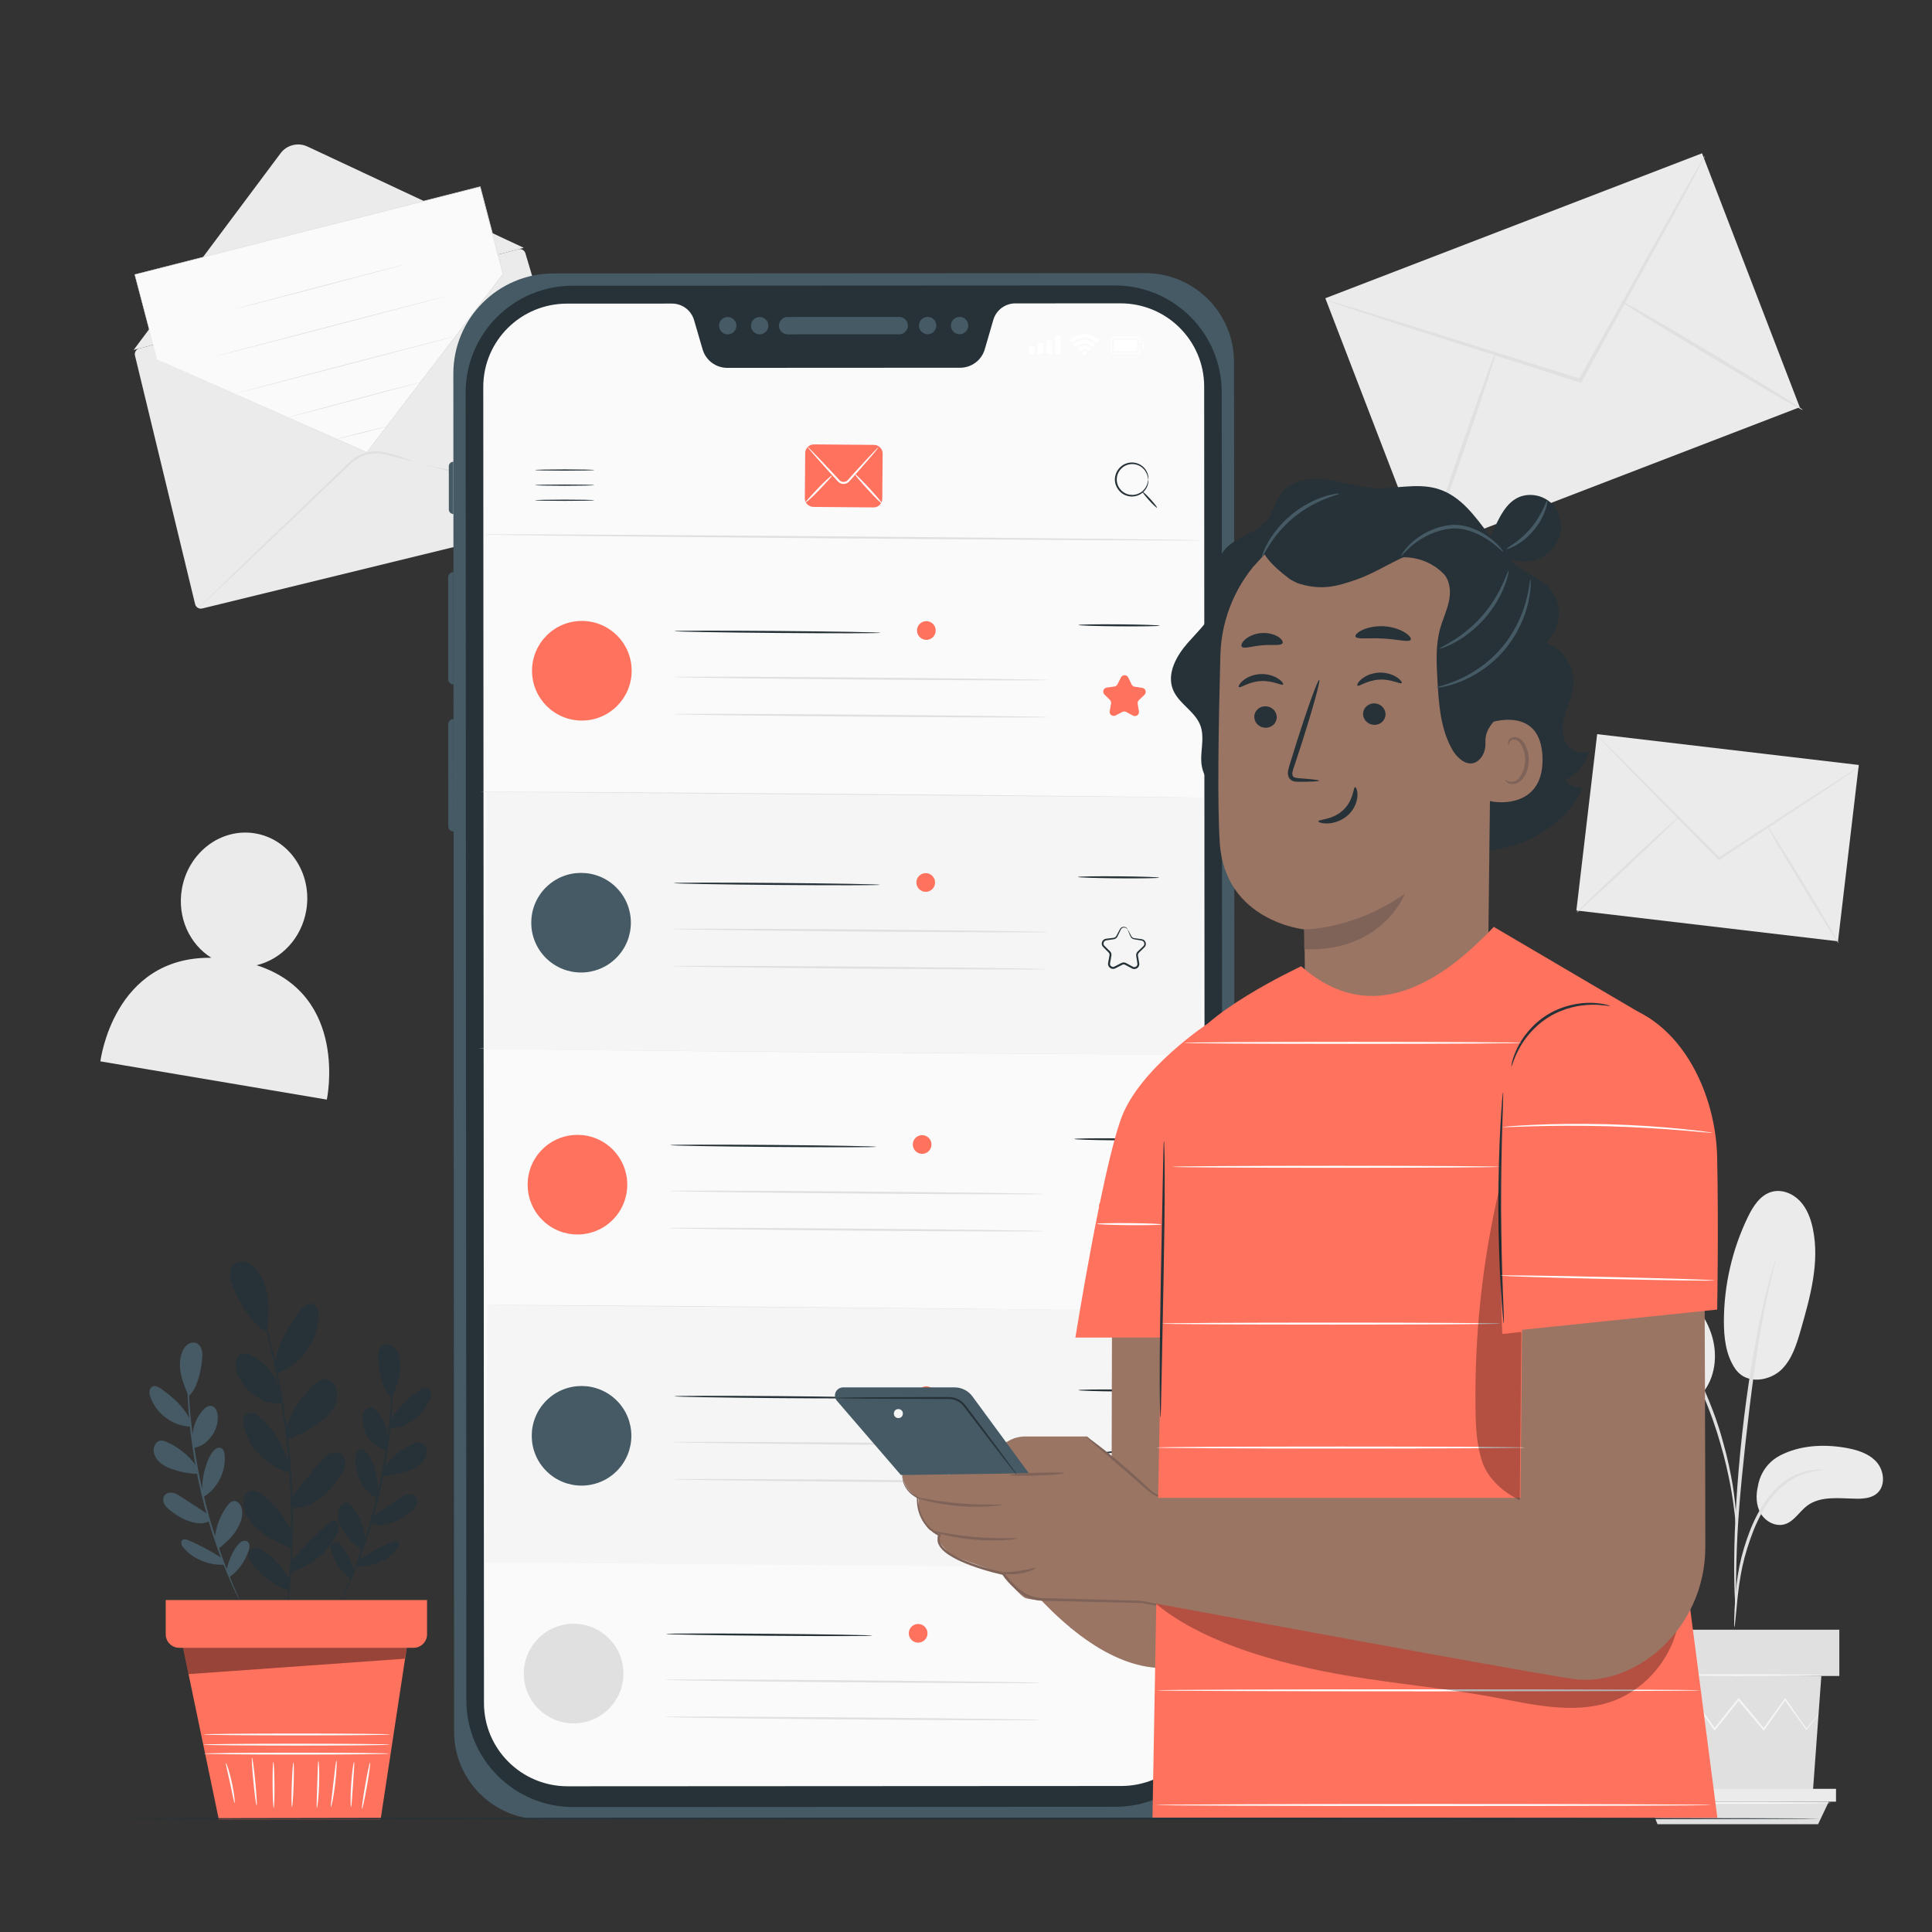 <?xml version="1.0" encoding="utf-8"?>
<!-- Generator: Adobe Illustrator 27.5.0, SVG Export Plug-In . SVG Version: 6.00 Build 0)  -->
<svg version="1.1" xmlns="http://www.w3.org/2000/svg" xmlns:xlink="http://www.w3.org/1999/xlink" x="0px" y="0px"
	 viewBox="0 0 500 500" style="enable-background:new 0 0 500 500;" xml:space="preserve">
<rect x="0" y="0" width="500" height="500" fill="#333333" stroke="none"/>
<g id="Background_Complete">
	<g>
		<g>
			<g>
				<g>
					<g>
						<g>
							<g>
								<g>
									<g>
										<path style="fill:#EBEBEB;" d="M36.025,90.189l98.101-25.684c0.794-0.208,1.609,0.251,1.843,1.037l19.417,65.12
											c0.249,0.834-0.252,1.706-1.097,1.913L52.335,157.474c-0.818,0.2-1.642-0.302-1.84-1.12L34.932,92.019
											C34.737,91.213,35.223,90.399,36.025,90.189z"/>
									</g>
								</g>
							</g>
							<g>
								<g>
									<g>
										<path style="fill:#EBEBEB;" d="M34.581,90.568l38.031-50.905c1.61-2.155,4.513-2.883,6.95-1.742l55.987,26.212"/>
									</g>
								</g>
							</g>
						</g>
						<g>
							<g>
								<g>
									<g>
										<polygon style="fill:#FAFAFA;" points="40.63,93.031 34.877,71.05 124.258,48.34 130.197,70.915 94.925,117.09 										
											"/>
									</g>
									<g>
										<g>
											<path style="fill:#E0E0E0;" d="M40.63,93.031c0,0,0.342,0.144,0.998,0.43c0.656,0.288,1.627,0.715,2.894,1.271
												c2.535,1.118,6.252,2.757,10.995,4.849c9.479,4.191,23.052,10.192,39.44,17.438l-0.092,0.023
												c10.205-13.367,22.278-29.178,35.261-46.183l-0.016,0.078c-0.841-3.197-1.738-6.607-2.644-10.049
												c-1.116-4.243-2.219-8.435-3.294-12.525l0.109,0.064C87.166,57.841,54.929,66.017,34.889,71.1l0.037-0.063
												c1.807,6.946,3.235,12.44,4.213,16.2c0.486,1.88,0.86,3.327,1.113,4.305c0.125,0.488,0.22,0.859,0.284,1.11
												C40.6,92.902,40.63,93.031,40.63,93.031s-0.037-0.123-0.104-0.37c-0.067-0.249-0.165-0.618-0.295-1.102
												c-0.258-0.976-0.64-2.418-1.137-4.293c-0.99-3.761-2.438-9.257-4.267-16.204l-0.013-0.05L34.864,71
												C54.899,65.9,87.13,57.697,124.236,48.253l0.087-0.022l0.023,0.087c1.076,4.09,2.179,8.283,3.295,12.525
												c0.905,3.442,1.802,6.852,2.643,10.049l0.011,0.043l-0.027,0.035c-12.991,16.999-25.071,32.805-35.283,46.166
												l-0.037,0.048l-0.055-0.024c-16.387-7.277-29.96-13.304-39.438-17.513c-4.731-2.106-8.44-3.757-10.969-4.883
												c-1.26-0.563-2.225-0.995-2.877-1.286C40.96,93.186,40.63,93.031,40.63,93.031z"/>
										</g>
									</g>
								</g>
							</g>
						</g>
					</g>
				</g>
			</g>
			<g>
				<g>
					<path style="fill:#E0E0E0;" d="M105.245,68.3c0.013,0.049-10.001,2.722-22.365,5.971c-12.367,3.25-22.4,5.845-22.413,5.796
						c-0.013-0.048,9.999-2.722,22.367-5.972C95.198,70.847,105.232,68.252,105.245,68.3z"/>
				</g>
			</g>
			<g>
				<g>
					<path style="fill:#E0E0E0;" d="M115.677,76.6c0.013,0.049-13.502,3.612-30.183,7.958c-16.686,4.348-30.219,7.831-30.231,7.783
						c-0.013-0.049,13.499-3.611,30.186-7.958C102.129,80.036,115.664,76.552,115.677,76.6z"/>
				</g>
			</g>
			<g>
				<g>
					<path style="fill:#E0E0E0;" d="M118.29,86.887c0.013,0.049-12.881,3.45-28.794,7.596c-15.919,4.148-28.83,7.47-28.843,7.421
						c-0.013-0.049,12.878-3.449,28.797-7.597C105.364,90.161,118.278,86.838,118.29,86.887z"/>
				</g>
			</g>
			<g>
				<g>
					<path style="fill:#E0E0E0;" d="M109.255,98.794c0.001,0.003-0.029,0.014-0.088,0.033c-0.069,0.021-0.155,0.046-0.262,0.078
						c-0.245,0.068-0.583,0.162-1.012,0.282c-0.895,0.241-2.165,0.584-3.729,1.005c-3.161,0.85-7.504,2.017-12.302,3.307
						c-4.802,1.306-9.161,2.445-12.319,3.256c-1.57,0.398-2.845,0.722-3.743,0.949c-0.432,0.105-0.773,0.188-1.02,0.249
						c-0.109,0.024-0.196,0.044-0.266,0.06c-0.06,0.013-0.092,0.018-0.092,0.015c-0.001-0.003,0.029-0.014,0.088-0.033
						c0.069-0.021,0.155-0.046,0.262-0.078c0.245-0.068,0.583-0.162,1.011-0.282c0.894-0.241,2.164-0.584,3.728-1.005
						c3.161-0.849,7.505-2.017,12.305-3.307c4.801-1.305,9.159-2.445,12.317-3.256c1.57-0.398,2.845-0.722,3.743-0.949
						c0.432-0.105,0.773-0.189,1.02-0.249c0.109-0.025,0.196-0.044,0.266-0.06C109.223,98.796,109.255,98.791,109.255,98.794z"/>
				</g>
			</g>
			<g>
				<g>
					<path style="fill:#E0E0E0;" d="M100.058,110.37c0.012,0.049-2.866,0.822-6.428,1.727c-3.563,0.905-6.461,1.6-6.473,1.551
						c-0.012-0.049,2.865-0.822,6.428-1.727C97.147,111.016,100.045,110.321,100.058,110.37z"/>
				</g>
			</g>
		</g>
		<g>
			<g>
				<path style="fill:#E0E0E0;" d="M155.143,132.01c-0.002,0.009-0.107-0.009-0.31-0.053c-0.207-0.048-0.506-0.118-0.897-0.21
					c-0.79-0.197-1.947-0.486-3.436-0.857c-2.982-0.769-7.289-1.879-12.61-3.251c-5.32-1.392-11.653-3.049-18.684-4.89
					c-3.515-0.926-7.204-1.898-11.028-2.905c-1.912-0.505-3.858-1.019-5.832-1.541c-0.494-0.131-0.989-0.262-1.486-0.393
					c-0.497-0.131-0.999-0.27-1.486-0.375c-0.986-0.206-2.011-0.242-3.024-0.132c-2.029,0.231-3.946,1.12-5.406,2.469
					c-1.477,1.408-2.933,2.796-4.364,4.159c-2.862,2.731-5.623,5.365-8.254,7.874c-5.268,5.009-10.012,9.52-13.997,13.309
					c-3.996,3.772-7.23,6.825-9.469,8.939c-1.124,1.044-1.997,1.856-2.593,2.41c-0.298,0.269-0.526,0.475-0.684,0.617
					c-0.156,0.137-0.239,0.204-0.246,0.197c-0.007-0.007,0.064-0.087,0.207-0.237c0.149-0.151,0.365-0.37,0.647-0.656
					c0.58-0.571,1.43-1.408,2.523-2.484c2.211-2.143,5.404-5.239,9.35-9.063c3.962-3.813,8.679-8.353,13.917-13.394
					c2.623-2.517,5.377-5.158,8.232-7.897c1.431-1.368,2.888-2.76,4.366-4.173c1.541-1.426,3.566-2.367,5.71-2.611
					c1.07-0.117,2.154-0.077,3.196,0.141c0.526,0.114,1.018,0.251,1.516,0.383c0.497,0.132,0.992,0.263,1.486,0.394
					c1.974,0.524,3.782,1.557,5.694,2.064c3.822,1.018,7.645,1.485,11.157,2.421c7.02,1.882,13.343,3.578,18.654,5.002
					c5.302,1.442,9.594,2.61,12.566,3.418c1.477,0.414,2.625,0.736,3.41,0.956c0.385,0.114,0.68,0.201,0.883,0.262
					C155.045,131.964,155.146,132.001,155.143,132.01z"/>
			</g>
		</g>
	</g>
	<g>
		<g>
			<g>
				<path style="fill:#EBEBEB;" d="M66.417,249.798c6.374-1.523,11.625-6.976,12.849-14.217c1.597-9.486-4.318-18.395-13.213-19.897
					c-8.891-1.502-17.398,4.97-18.995,14.456c-1.231,7.309,2.019,14.233,7.635,17.733c-25.415-0.335-28.715,26.805-28.715,26.805
					l58.604,9.899C84.582,284.577,90.393,257.547,66.417,249.798z"/>
			</g>
		</g>
	</g>
	<g>
		<g>
			<g>
				
					<rect x="352.269" y="56.082" transform="matrix(0.933 -0.359 0.359 0.933 -5.808 151.325)" style="fill:#EBEBEB;" width="104.497" height="70.435"/>
			</g>
		</g>
		<g>
			<g>
				<g>
					<g>
						<path style="fill:#E0E0E0;" d="M441.254,40.341c0.029,0.016-0.169,0.437-0.571,1.224c-0.454,0.863-1.052,2.001-1.8,3.424
							c-1.649,3.045-3.952,7.298-6.78,12.519c-5.852,10.612-13.862,25.139-22.734,41.229l-0.187,0.34l-0.371-0.118
							c-0.283-0.09-0.589-0.186-0.896-0.284c-17.708-5.662-33.734-10.786-45.451-14.532c-5.728-1.879-10.397-3.411-13.74-4.507
							c-1.546-0.528-2.784-0.951-3.721-1.271c-0.848-0.301-1.288-0.474-1.278-0.505c0.01-0.031,0.47,0.081,1.336,0.323
							c0.951,0.277,2.206,0.644,3.775,1.101c3.365,1.027,8.065,2.461,13.831,4.22c11.738,3.678,27.793,8.708,45.534,14.267
							c0.307,0.097,0.613,0.194,0.896,0.284l-0.557,0.222c8.968-16.036,17.065-30.514,22.98-41.092
							c2.937-5.16,5.329-9.363,7.043-12.373c0.812-1.387,1.462-2.496,1.955-3.338C440.973,40.715,441.226,40.325,441.254,40.341z"/>
					</g>
				</g>
			</g>
		</g>
		<g>
			<g>
				<g>
					<path style="fill:#E0E0E0;" d="M369.013,143.598c-0.248-0.086,3.62-11.918,8.637-26.426
						c5.019-14.512,9.287-26.203,9.535-26.118c0.247,0.085-3.619,11.915-8.638,26.428
						C373.53,131.99,369.261,143.684,369.013,143.598z"/>
				</g>
			</g>
		</g>
		<g>
			<g>
				<g>
					<path style="fill:#E0E0E0;" d="M419.289,77.761c0.135-0.225,10.823,5.933,23.87,13.751
						c13.051,7.821,23.519,14.342,23.385,14.567c-0.135,0.225-10.821-5.932-23.872-13.753
						C429.624,84.508,419.154,77.986,419.289,77.761z"/>
				</g>
			</g>
		</g>
	</g>
	<g>
		<g>
			<g>
				
					<rect x="421.52" y="182.629" transform="matrix(0.117 -0.993 0.993 0.117 177.295 632.835)" style="fill:#EBEBEB;" width="45.959" height="68.185"/>
			</g>
		</g>
		<g>
			<g>
				<g>
					<g>
						<path style="fill:#E0E0E0;" d="M481.197,198.46c0.012,0.018-0.23,0.201-0.702,0.533c-0.524,0.361-1.216,0.836-2.08,1.43
							c-1.878,1.257-4.5,3.013-7.719,5.169c-6.604,4.35-15.643,10.304-25.655,16.899l-0.211,0.139l-0.178-0.18
							c-0.136-0.138-0.284-0.287-0.431-0.436c-8.505-8.651-16.201-16.479-21.829-22.202c-2.737-2.826-4.967-5.129-6.564-6.778
							c-0.732-0.775-1.319-1.395-1.762-1.865c-0.398-0.431-0.6-0.665-0.585-0.68c0.015-0.015,0.247,0.189,0.673,0.592
							c0.465,0.449,1.078,1.042,1.845,1.783c1.631,1.615,3.909,3.872,6.704,6.64c5.66,5.691,13.402,13.474,21.958,22.075
							c0.148,0.15,0.295,0.299,0.431,0.436l-0.389-0.041c10.051-6.535,19.126-12.434,25.756-16.745
							c3.264-2.087,5.923-3.787,7.826-5.005c0.89-0.554,1.603-0.997,2.143-1.334C480.921,198.591,481.185,198.442,481.197,198.46z"
							/>
					</g>
				</g>
			</g>
		</g>
		<g>
			<g>
				<g>
					<path style="fill:#E0E0E0;" d="M408.106,236.132c-0.117-0.125,5.712-5.782,13.017-12.634
						c7.308-6.855,13.325-12.309,13.442-12.184c0.117,0.125-5.711,5.781-13.019,12.635
						C414.241,230.802,408.223,236.257,408.106,236.132z"/>
				</g>
			</g>
		</g>
		<g>
			<g>
				<g>
					<path style="fill:#E0E0E0;" d="M457.142,213.393c0.146-0.089,4.447,6.715,9.605,15.194c5.16,8.482,9.223,15.428,9.077,15.517
						c-0.146,0.089-4.446-6.713-9.606-15.195C461.06,220.43,456.996,213.482,457.142,213.393z"/>
				</g>
			</g>
		</g>
	</g>
	<g>
		<g>
			<g>
				<g>
					<path style="fill:#EBEBEB;" d="M460.693,376.67c5.073-2.617,11.046-2.958,16.678-2.027c3.026,0.5,6.18,1.406,8.239,3.678
						c2.059,2.273,2.449,6.272,0.085,8.225c-1.407,1.163-3.37,1.339-5.195,1.318c-4.409-0.051-9.301-0.828-12.823,1.825
						c-2.009,1.513-3.347,4.029-5.75,4.774c-2.35,0.728-5.003-0.659-6.25-2.78c-1.246-2.121-1.288-4.774-0.707-7.164
						C454.971,384.518,455.583,379.306,460.693,376.67z"/>
				</g>
			</g>
			<g>
				<g>
					<path style="fill:#EBEBEB;" d="M449.07,354.233c3.102,4.43,9.131,2.963,11.927,0.259c2.795-2.704,3.977-6.624,5.052-10.361
						c2.457-8.54,4.935-17.498,3.108-26.195c-0.546-2.6-1.518-5.193-3.345-7.122c-1.827-1.929-4.636-3.076-7.205-2.398
						c-3.04,0.803-4.929,3.78-6.295,6.613c-4.014,8.325-6.139,17.555-6.17,26.797C446.127,346.143,446.635,350.67,449.07,354.233"/>
				</g>
			</g>
			<g>
				<g>
					<path style="fill:#EBEBEB;" d="M440.552,360.59c3.368-3.997,4.007-9.828,2.509-14.835c-1.499-5.008-4.885-9.268-8.787-12.746
						c-4.575-4.078-9.953-7.251-15.734-9.284c-2.275-0.8-4.675-1.431-7.076-1.202c-2.401,0.229-4.819,1.457-5.938,3.593
						c-1.656,3.158-0.068,6.989,1.649,10.114c3.025,5.506,6.484,10.773,10.334,15.737c3.097,3.993,6.646,7.933,11.366,9.737
						c4.721,1.805,9.624,1.592,12.127-1.681"/>
				</g>
			</g>
			<g>
				<g>
					<g>
						<path style="fill:#E0E0E0;" d="M448.86,421.066c0.058,0.003,0.152-0.714,0.281-2.013c0.143-1.465,0.322-3.305,0.535-5.494
							c0.256-2.312,0.594-5.063,1.236-8.059c0.64-2.988,1.642-6.227,2.929-9.511c1.333-3.265,2.958-6.233,4.857-8.606
							c1.886-2.384,4.079-4.109,6.14-5.105c2.055-1.015,3.897-1.427,5.171-1.61c1.285-0.132,2.004-0.233,2.004-0.29
							c0.001-0.057-0.72-0.067-2.04-0.031c-1.307,0.087-3.226,0.418-5.392,1.403c-2.173,0.964-4.499,2.716-6.477,5.149
							c-1.994,2.423-3.678,5.456-5.035,8.779c-1.309,3.342-2.296,6.614-2.908,9.667c-0.61,3.048-0.889,5.829-1.071,8.161
							c-0.174,2.333-0.24,4.222-0.272,5.528C448.789,420.339,448.804,421.062,448.86,421.066z"/>
					</g>
				</g>
			</g>
			<g>
				<g>
					<g>
						<path style="fill:#E0E0E0;" d="M449.239,416.838c0.029-0.002,0.046-0.323,0.054-0.934c-0.002-0.702-0.004-1.586-0.007-2.671
							c-0.007-2.318-0.005-5.673,0.119-9.815c0.205-8.285,0.918-17.202,2.296-29.774c1.305-11.821,3.056-25.578,4.904-34.523
							c0.396-2.034,0.796-3.865,1.171-5.468c0.358-1.607,0.664-2.992,0.96-4.112c0.254-1.055,0.46-1.914,0.624-2.597
							c0.134-0.596,0.191-0.914,0.163-0.922c-0.027-0.008-0.139,0.294-0.325,0.876c-0.204,0.672-0.46,1.519-0.776,2.56
							c-0.344,1.11-0.697,2.487-1.099,4.087c-0.419,1.596-0.86,3.422-1.294,5.454c-1.829,8.105-3.765,19.432-5.156,32.033
							c-1.381,12.598-2.003,24.068-2.057,32.374c-0.049,4.153,0.039,7.515,0.145,9.835c0.066,1.085,0.12,1.968,0.163,2.67
							C449.172,416.52,449.21,416.84,449.239,416.838z"/>
					</g>
				</g>
			</g>
			<g>
				<g>
					<g>
						<path style="fill:#E0E0E0;" d="M449.294,394.715c0.058-0.002,0.048-0.993-0.02-2.791c-0.103-1.793-0.349-4.385-0.854-7.56
							c-0.535-3.167-1.284-6.928-2.459-11.015c-0.509-1.868-1.706-6.345-4.606-13.034c-3.821-9.063-9.011-16.473-13.527-21.063
							c-1.059-1.218-2.239-2.097-3.182-2.958c-0.488-0.413-0.92-0.824-1.359-1.151c-0.442-0.305-0.853-0.588-1.235-0.851
							c-1.486-1.016-2.318-1.552-2.349-1.504c-0.133,0.181,3.329,2.219,7.7,6.87c4.354,4.641,9.399,12,13.189,20.987
							c2.113,4.874,3.587,9.222,4.632,12.914c1.208,4.047,2.01,7.77,2.616,10.905c0.576,3.143,0.91,5.709,1.111,7.486
							C449.118,393.73,449.237,394.717,449.294,394.715z"/>
					</g>
				</g>
			</g>
		</g>
		<g>
			<g>
				<polygon style="fill:#E0E0E0;" points="427.911,433.74 430.128,464.111 469.144,464.111 471.361,433.74 				"/>
			</g>
		</g>
		<g>
			<g>
				<rect x="424.142" y="421.77" style="fill:#E0E0E0;" width="51.874" height="11.971"/>
			</g>
		</g>
		<g>
			<g>
				<polygon style="fill:#EBEBEB;" points="424.142,462.949 424.142,466.267 426.58,466.267 475.159,466.267 475.159,462.949 				
					"/>
			</g>
		</g>
		<g>
			<g>
				<polygon style="fill:#E0E0E0;" points="428.969,472.107 426.58,466.267 473.301,466.267 470.514,472.107 				"/>
			</g>
		</g>
		<g>
			<g>
				<g>
					<path style="fill:#F5F5F5;" d="M470.637,443.666c0.009,0.007-0.053,0.102-0.182,0.279c-0.155,0.205-0.346,0.46-0.583,0.773
						c-0.554,0.709-1.316,1.683-2.273,2.909l-0.101,0.129l-0.098-0.135c-1.429-1.976-3.337-4.615-5.584-7.723h0.321
						c-1.661,2.352-3.511,4.972-5.498,7.784l-0.172,0.244l-0.193-0.229c-2.029-2.414-4.232-5.036-6.52-7.758l0.376-0.005
						c-0.113,0.142-0.236,0.296-0.359,0.451c-2.022,2.535-3.979,4.988-5.83,7.309l-0.194,0.244l-0.179-0.254
						c-1.979-2.801-3.829-5.417-5.5-7.783l0.32,0.015c-2.711,3.088-5.009,5.708-6.774,7.718l-0.12,0.137l-0.092-0.154
						c-0.893-1.5-1.605-2.697-2.121-3.563c-0.222-0.387-0.401-0.699-0.544-0.949c-0.12-0.217-0.177-0.332-0.166-0.338
						c0.01-0.006,0.088,0.096,0.227,0.301c0.158,0.24,0.357,0.541,0.602,0.913c0.542,0.851,1.289,2.026,2.227,3.499l-0.212-0.017
						c1.736-2.035,3.998-4.686,6.665-7.812l0.168-0.197l0.152,0.212c1.687,2.355,3.553,4.96,5.55,7.747l-0.374-0.01
						c1.846-2.324,3.799-4.781,5.816-7.32c0.123-0.155,0.245-0.309,0.359-0.451l0.185-0.233l0.191,0.228
						c2.281,2.727,4.479,5.354,6.502,7.772l-0.365,0.014c2.006-2.798,3.875-5.405,5.552-7.745l0.163-0.227l0.159,0.227
						c2.199,3.141,4.067,5.81,5.466,7.807l-0.199-0.006c0.996-1.194,1.788-2.143,2.364-2.835c0.257-0.297,0.465-0.538,0.633-0.733
						C470.548,443.74,470.628,443.659,470.637,443.666z"/>
				</g>
			</g>
		</g>
		<g>
			<g>
				<g>
					<path style="fill:#F5F5F5;" d="M471.904,433.54c0,0.134-9.776,0.243-21.833,0.243c-12.061,0-21.835-0.109-21.835-0.243
						c0-0.134,9.774-0.243,21.835-0.243C462.128,433.297,471.904,433.406,471.904,433.54z"/>
				</g>
			</g>
		</g>
		<g>
			<g>
				<g>
					<path style="fill:#F5F5F5;" d="M473.875,466.594c0,0.134-10.625,0.243-23.728,0.243c-13.108,0-23.731-0.109-23.731-0.243
						c0-0.134,10.622-0.243,23.731-0.243C463.25,466.352,473.875,466.46,473.875,466.594z"/>
				</g>
			</g>
		</g>
	</g>
</g>
<g id="Background_Simple" style="display:none;">
	<path style="display:inline;fill:#EBEBEB;" d="M424.381,111.406l-2.236-3.684c-18.848-31.059-52.925-49.782-88.854-47.51
		c-4.618,0.292-9.217,0.917-13.754,1.888c-32.666,6.993-61.09,31.695-72.872,63.332c-6.929,18.606-8.865,40.029-22.014,54.798
		c-17.113,19.221-46.166,19.824-71.709,19.028c-25.543-0.796-54.616-0.117-71.645,19.179
		c-10.665,12.085-14.055,29.271-13.195,45.456c2.277,42.849,32.135,81.162,70.106,100.206
		c37.972,19.044,82.679,20.749,124.237,12.372c58.217-11.736,113.582-43.964,146.86-93.742
		C442.585,232.95,451.007,165.133,424.381,111.406z"/>
</g>
<g id="Device">
	<g>
		<g>
			<g>
				<path style="fill:#455A64;" d="M296.281,470.772l-156.013,0.083c-12.561,0.007-22.749-10.171-22.756-22.732L117.326,96.71
					c-0.008-14.32,11.595-25.935,25.915-25.943l153.119-0.081c12.697-0.007,22.995,10.281,23.002,22.978l0.188,353.814
					C319.557,460.336,309.139,470.765,296.281,470.772z"/>
			</g>
			<g>
				<path style="fill:#263238;" d="M120.691,440.017l-0.18-338.39c-0.008-15.279,12.371-27.671,27.65-27.679l140.343-0.075
					c15.279-0.008,27.671,12.371,27.679,27.65l0.18,338.39c0.008,15.279-12.371,27.671-27.65,27.679l-140.343,0.075
					C133.092,467.675,120.7,455.296,120.691,440.017z"/>
			</g>
			<g>
				<g>
					<g>
						<path style="fill:#455A64;" d="M203.829,86.528c-1.239,0.001-2.247-1.007-2.248-2.246c-0.001-1.239,1.007-2.248,2.246-2.248
							l28.895-0.015c1.239-0.001,2.248,1.007,2.248,2.246c0.001,1.239-1.007,2.247-2.246,2.248L203.829,86.528z"/>
					</g>
				</g>
				<g>
					<g>
						<g>
							<path style="fill:#455A64;" d="M188.337,86.536c-1.239,0.001-2.248-1.007-2.248-2.246c-0.001-1.239,1.007-2.247,2.246-2.248
								c1.238-0.001,2.246,1.007,2.247,2.246C190.582,85.527,189.575,86.535,188.337,86.536z"/>
						</g>
					</g>
					<g>
						<g>
							<path style="fill:#455A64;" d="M196.606,86.532c-1.239,0.001-2.247-1.007-2.248-2.246c-0.001-1.239,1.007-2.248,2.246-2.248
								c1.238,0,2.247,1.007,2.247,2.246C198.852,85.522,197.844,86.531,196.606,86.532z"/>
						</g>
					</g>
					<g>
						<g>
							<path style="fill:#455A64;" d="M248.343,86.504c-1.239,0.001-2.248-1.007-2.248-2.246c-0.001-1.239,1.007-2.247,2.246-2.248
								c1.238-0.001,2.247,1.007,2.247,2.246C250.589,85.495,249.581,86.503,248.343,86.504z"/>
						</g>
					</g>
					<g>
						<g>
							<path style="fill:#455A64;" d="M240.074,86.509c-1.239,0.001-2.248-1.007-2.248-2.246c-0.001-1.239,1.007-2.248,2.246-2.248
								c1.238-0.001,2.247,1.007,2.247,2.246C242.319,85.499,241.312,86.508,240.074,86.509z"/>
						</g>
					</g>
				</g>
			</g>
			<g>
				<path style="fill:#FAFAFA;" d="M289.966,78.505l-27.198,0.014c-2.639,0.001-4.959,1.737-5.694,4.258l-2.22,7.625
					c-0.822,2.823-3.421,4.767-6.375,4.768l-60.258,0.032c-2.955,0.002-5.555-1.939-6.38-4.762l-2.228-7.622
					c-0.737-2.521-3.059-4.254-5.698-4.252l-27.198,0.014c-11.962,0.006-21.653,9.658-21.647,21.557l0.181,340.619
					c0.006,11.899,9.708,21.541,21.67,21.534l143.25-0.076c11.961-0.006,21.653-9.658,21.646-21.557l-0.181-340.619
					C311.63,88.14,301.928,78.499,289.966,78.505z"/>
			</g>
			<g>
				<path style="fill:#455A64;" d="M319.392,157.633L319.392,157.633c0.731,0,1.324,0.592,1.325,1.323l0.023,43.335
					c0,0.731-0.592,1.324-1.323,1.325l0,0L319.392,157.633z"/>
			</g>
			<g>
				<path style="fill:#455A64;" d="M117.373,186.079L117.373,186.079c-0.758,0.001-1.373,0.615-1.372,1.374l0.014,26.367
					c0,0.758,0.615,1.373,1.374,1.372l0,0L117.373,186.079z"/>
			</g>
			<g>
				<path style="fill:#455A64;" d="M117.353,148.044L117.353,148.044c-0.758,0.001-1.373,0.616-1.372,1.374l0.014,26.367
					c0,0.758,0.616,1.373,1.374,1.372l0,0L117.353,148.044z"/>
			</g>
			<g>
				<path style="fill:#455A64;" d="M117.338,119.494L117.338,119.494c-0.654,0-1.184,0.531-1.183,1.185l0.006,11.168
					c0,0.654,0.531,1.184,1.185,1.183l0,0L117.338,119.494z"/>
			</g>
			<g>
				<g>
					<g>
						<rect x="266.334" y="89.602" style="fill:#FFFFFF;" width="1.387" height="1.946"/>
					</g>
					<g>
						<rect x="268.592" y="88.734" style="fill:#FFFFFF;" width="1.387" height="2.812"/>
					</g>
					<g>
						<rect x="270.851" y="88.083" style="fill:#FFFFFF;" width="1.387" height="3.463"/>
					</g>
					<g>
						<rect x="273.109" y="86.825" style="fill:#FFFFFF;" width="1.387" height="4.72"/>
					</g>
				</g>
				<g>
					<g>
						<path style="fill:#FFFFFF;" d="M294.985,91.631l-6.966,0.004c-0.275,0-0.5-0.224-0.5-0.499l-0.002-3.463
							c0-0.276,0.222-0.499,0.494-0.499l6.97-0.004c0.034,0,0.067,0.014,0.091,0.037c0.024,0.024,0.037,0.056,0.037,0.09
							l0.001,1.142l0.746-0.001c0.071,0,0.128,0.057,0.128,0.128l0.001,1.669c0,0.07-0.057,0.128-0.128,0.128l-0.746,0l0,1.141
							C295.113,91.573,295.056,91.631,294.985,91.631z M294.855,87.424l-6.843,0.004c-0.135,0-0.239,0.107-0.239,0.244l0.002,3.462
							c0,0.135,0.11,0.244,0.244,0.244l6.838-0.004l-0.001-1.141c0-0.07,0.057-0.128,0.128-0.128l0.746,0l-0.001-1.413l-0.745,0
							c-0.071,0-0.128-0.057-0.128-0.127L294.855,87.424z"/>
					</g>
					<g>
						<polygon style="fill:#FFFFFF;" points="288.344,90.81 288.342,87.997 294.288,87.994 294.288,89.263 294.289,89.539 
							294.289,90.807 						"/>
					</g>
				</g>
				<g>
					<g>
						<path style="fill:#FFFFFF;" d="M281.14,91.371c0-0.281-0.228-0.509-0.509-0.509c-0.281,0-0.509,0.228-0.509,0.509
							c0,0.281,0.228,0.509,0.509,0.509C280.912,91.881,281.14,91.653,281.14,91.371z"/>
					</g>
					<g>
						<g>
							<path style="fill:#FFFFFF;" d="M278.894,90.146l0.65,0.649c0.278-0.278,0.662-0.451,1.086-0.451
								c0.424,0,0.808,0.172,1.086,0.45l0.65-0.65c-0.445-0.445-1.059-0.72-1.736-0.719
								C279.952,89.425,279.338,89.701,278.894,90.146z"/>
						</g>
						<g>
							<path style="fill:#FFFFFF;" d="M280.629,87.976c-1.077,0.001-2.053,0.439-2.759,1.147l0.65,0.649
								c0.54-0.541,1.287-0.876,2.11-0.877c0.823,0,1.569,0.334,2.11,0.874l0.65-0.65C282.682,88.413,281.705,87.976,280.629,87.976
								z"/>
						</g>
						<g>
							<path style="fill:#FFFFFF;" d="M276.812,88.066l0.65,0.65c0.811-0.812,1.931-1.315,3.166-1.315
								c1.235-0.001,2.356,0.501,3.167,1.312l0.65-0.65c-0.979-0.977-2.329-1.582-3.818-1.581
								C279.139,86.481,277.789,87.088,276.812,88.066z"/>
						</g>
					</g>
				</g>
			</g>
		</g>
		<g>
			<path style="fill:#FF725E;" d="M163.472,173.695c-0.058,7.12-5.877,12.844-12.997,12.786c-7.12-0.058-12.844-5.877-12.786-12.997
				c0.058-7.12,5.877-12.844,12.997-12.786C157.806,160.757,163.531,166.576,163.472,173.695z"/>
			<g>
				<path style="fill:#263238;" d="M227.904,163.771c-0.001,0.144-11.96,0.162-26.706,0.042
					c-14.752-0.121-26.706-0.335-26.704-0.479c0.001-0.144,11.957-0.162,26.709-0.042
					C215.949,163.413,227.905,163.627,227.904,163.771z"/>
			</g>
			<g>
				<path style="fill:#E0E0E0;" d="M271.488,175.998c-0.001,0.144-21.802,0.082-48.687-0.138
					c-26.894-0.22-48.688-0.515-48.687-0.659c0.001-0.144,21.797-0.082,48.691,0.138
					C249.69,175.559,271.489,175.854,271.488,175.998z"/>
			</g>
			<g>
				<path style="fill:#E0E0E0;" d="M271.409,185.606c-0.001,0.144-21.802,0.082-48.687-0.138
					c-26.894-0.22-48.688-0.515-48.687-0.659c0.001-0.144,21.797-0.082,48.691,0.138
					C249.612,185.167,271.41,185.462,271.409,185.606z"/>
			</g>
			<g>
				<path style="fill:#263238;" d="M300.15,161.922c-0.001,0.144-4.715,0.222-10.527,0.174c-5.814-0.048-10.525-0.203-10.524-0.347
					c0.001-0.144,4.714-0.222,10.528-0.174C295.439,161.623,300.151,161.779,300.15,161.922z"/>
			</g>
			<path style="fill:#FF725E;" d="M291.986,175.333l0.871,1.802c0.15,0.311,0.444,0.528,0.786,0.581l1.978,0.304
				c0.86,0.132,1.195,1.193,0.567,1.795l-1.445,1.385c-0.249,0.239-0.365,0.586-0.309,0.927l0.322,1.975
				c0.14,0.859-0.765,1.505-1.532,1.094l-1.764-0.946c-0.305-0.163-0.67-0.166-0.977-0.008l-1.779,0.917
				c-0.773,0.399-1.668-0.263-1.514-1.119l0.354-1.97c0.061-0.34-0.049-0.688-0.294-0.932l-1.422-1.409
				c-0.618-0.612-0.266-1.668,0.596-1.786l1.983-0.272c0.342-0.047,0.64-0.259,0.795-0.568l0.9-1.787
				C290.495,174.54,291.607,174.549,291.986,175.333z"/>
			<path style="fill:#FF725E;" d="M242.158,163.193c-0.011,1.336-1.103,2.411-2.439,2.4c-1.336-0.011-2.411-1.103-2.4-2.439
				c0.011-1.336,1.103-2.411,2.439-2.4C241.095,160.764,242.169,161.856,242.158,163.193z"/>
			<g>
				<path style="fill:#E0E0E0;" d="M310.904,139.84c-0.001,0.144-41.656-0.081-93.027-0.501
					c-51.388-0.421-93.032-0.878-93.031-1.022c0.001-0.144,41.647,0.081,93.036,0.501
					C269.252,139.238,310.905,139.696,310.904,139.84z"/>
			</g>
			<g>
				<path style="fill:#E0E0E0;" d="M310.358,206.462c-0.001,0.144-41.656-0.081-93.027-0.501
					c-51.388-0.421-93.032-0.878-93.031-1.022c0.001-0.144,41.647,0.081,93.036,0.501
					C268.707,205.861,310.36,206.318,310.358,206.462z"/>
			</g>
		</g>
		<g>
			
				<ellipse transform="matrix(0.707 -0.707 0.707 0.707 -173.021 195.511)" style="fill:#FF725E;" cx="149.492" cy="306.61" rx="12.892" ry="12.892"/>
			<g>
				<path style="fill:#263238;" d="M226.815,296.791c-0.001,0.144-11.959,0.163-26.706,0.042
					c-14.752-0.121-26.706-0.335-26.704-0.479s11.957-0.163,26.709-0.042C214.86,296.433,226.816,296.647,226.815,296.791z"/>
			</g>
			<g>
				<path style="fill:#E0E0E0;" d="M270.399,309.018c-0.001,0.144-21.802,0.082-48.687-0.138
					c-26.894-0.22-48.688-0.515-48.687-0.659c0.001-0.144,21.797-0.082,48.691,0.138C248.601,308.579,270.4,308.874,270.399,309.018
					z"/>
			</g>
			<g>
				<path style="fill:#E0E0E0;" d="M270.32,318.626c-0.001,0.144-21.802,0.082-48.687-0.138c-26.894-0.22-48.688-0.515-48.687-0.659
					c0.001-0.144,21.797-0.082,48.691,0.138C248.522,318.187,270.321,318.482,270.32,318.626z"/>
			</g>
			<g>
				<path style="fill:#263238;" d="M299.06,294.943c-0.001,0.144-4.715,0.222-10.527,0.174c-5.814-0.048-10.525-0.203-10.524-0.347
					c0.001-0.144,4.714-0.222,10.528-0.174C294.35,294.643,299.062,294.799,299.06,294.943z"/>
			</g>
			<path style="fill:#FF725E;" d="M290.897,308.353l0.871,1.802c0.15,0.311,0.444,0.528,0.786,0.581l1.978,0.304
				c0.86,0.132,1.195,1.193,0.567,1.795l-1.444,1.385c-0.249,0.239-0.365,0.586-0.31,0.927l0.322,1.975
				c0.14,0.859-0.765,1.505-1.532,1.094l-1.764-0.946c-0.304-0.163-0.67-0.166-0.977-0.008l-1.779,0.917
				c-0.773,0.399-1.668-0.263-1.514-1.119l0.354-1.97c0.061-0.34-0.049-0.689-0.294-0.932l-1.422-1.409
				c-0.618-0.612-0.266-1.668,0.596-1.786l1.983-0.272c0.342-0.047,0.64-0.259,0.795-0.568l0.9-1.787
				C289.406,307.56,290.518,307.569,290.897,308.353z"/>
			<path style="fill:#FF725E;" d="M241.069,296.213c-0.011,1.336-1.103,2.411-2.439,2.4c-1.336-0.011-2.411-1.103-2.4-2.44
				c0.011-1.336,1.103-2.411,2.439-2.4C240.005,293.784,241.08,294.876,241.069,296.213z"/>
			<g>
				<path style="fill:#E0E0E0;" d="M309.815,272.86c-0.001,0.144-41.656-0.081-93.027-0.501
					c-51.389-0.421-93.033-0.878-93.031-1.022s41.647,0.081,93.036,0.501C268.163,272.259,309.816,272.716,309.815,272.86z"/>
			</g>
			<g>
				<path style="fill:#E0E0E0;" d="M309.269,339.482c-0.001,0.144-41.011-0.126-91.586-0.602
					c-50.593-0.476-91.591-0.979-91.59-1.122c0.001-0.144,41.002,0.126,91.595,0.602
					C268.263,338.836,309.27,339.338,309.269,339.482z"/>
			</g>
		</g>
		<g>
			<path style="fill:#E0E0E0;" d="M161.347,433.223c-0.058,7.12-5.877,12.844-12.997,12.786c-7.12-0.058-12.844-5.877-12.786-12.997
				s5.877-12.844,12.997-12.786C155.681,420.284,161.406,426.103,161.347,433.223z"/>
			<g>
				<path style="fill:#263238;" d="M225.779,423.299c-0.001,0.144-11.96,0.163-26.706,0.042
					c-14.752-0.121-26.706-0.335-26.704-0.479c0.001-0.144,11.957-0.162,26.709-0.042
					C213.824,422.94,225.78,423.155,225.779,423.299z"/>
			</g>
			<g>
				<path style="fill:#E0E0E0;" d="M269.363,435.525c-0.001,0.144-21.802,0.082-48.687-0.138
					c-26.894-0.22-48.688-0.515-48.687-0.659c0.001-0.144,21.797-0.082,48.691,0.138
					C247.565,435.087,269.364,435.382,269.363,435.525z"/>
			</g>
			<g>
				<path style="fill:#E0E0E0;" d="M269.284,445.134c-0.001,0.144-21.802,0.082-48.687-0.138
					c-26.894-0.22-48.688-0.515-48.687-0.659c0.001-0.144,21.797-0.082,48.691,0.138
					C247.487,444.695,269.285,444.99,269.284,445.134z"/>
			</g>
			<g>
				<path style="fill:#263238;" d="M298.025,421.45c-0.001,0.144-4.715,0.222-10.527,0.174c-5.814-0.048-10.525-0.203-10.524-0.346
					c0.001-0.144,4.714-0.222,10.528-0.174C293.314,421.151,298.026,421.306,298.025,421.45z"/>
			</g>
			<path style="fill:#FF725E;" d="M240.033,422.72c-0.011,1.336-1.103,2.411-2.439,2.4c-1.336-0.011-2.411-1.103-2.4-2.44
				c0.011-1.336,1.103-2.411,2.439-2.4C238.97,420.292,240.044,421.384,240.033,422.72z"/>
		</g>
		
			<rect x="125.677" y="205.71" transform="matrix(1 0.008 -0.008 1 1.964 -1.78)" style="fill:#F5F5F5;" width="185.446" height="66.624"/>
		<g>
			
				<ellipse transform="matrix(0.707 -0.707 0.707 0.707 -124.802 176.307)" style="fill:#455A64;" cx="150.42" cy="238.803" rx="12.892" ry="12.892"/>
			<g>
				<path style="fill:#263238;" d="M227.743,228.984c-0.001,0.144-11.959,0.163-26.706,0.042
					c-14.752-0.121-26.706-0.335-26.704-0.479s11.957-0.162,26.709-0.042C215.788,228.626,227.744,228.841,227.743,228.984z"/>
			</g>
			<g>
				<path style="fill:#E0E0E0;" d="M271.327,241.211c-0.001,0.144-21.802,0.082-48.687-0.138
					c-26.894-0.22-48.688-0.515-48.687-0.659c0.001-0.144,21.797-0.082,48.691,0.138
					C249.529,240.772,271.328,241.067,271.327,241.211z"/>
			</g>
			<g>
				<path style="fill:#E0E0E0;" d="M271.248,250.819c-0.001,0.144-21.802,0.082-48.687-0.138
					c-26.894-0.22-48.688-0.515-48.687-0.659c0.001-0.144,21.797-0.082,48.691,0.138
					C249.451,250.38,271.249,250.676,271.248,250.819z"/>
			</g>
			<g>
				<path style="fill:#263238;" d="M299.989,227.136c-0.001,0.144-4.715,0.222-10.527,0.174c-5.814-0.048-10.525-0.203-10.524-0.347
					c0.001-0.144,4.714-0.222,10.528-0.174C295.278,226.837,299.99,226.992,299.989,227.136z"/>
			</g>
			<g>
				<path style="fill:#263238;" d="M291.825,240.546c-0.022,0.012-0.079-0.109-0.255-0.262c-0.168-0.15-0.515-0.313-0.93-0.199
					c-0.199,0.063-0.406,0.194-0.533,0.413c-0.122,0.225-0.253,0.525-0.396,0.817c-0.145,0.302-0.298,0.62-0.458,0.954
					c-0.128,0.366-0.531,0.76-1.012,0.804c-0.414,0.062-0.845,0.127-1.291,0.194c-0.223,0.034-0.45,0.068-0.681,0.103
					c-0.189,0.034-0.362,0.13-0.489,0.277c-0.254,0.296-0.279,0.794,0.015,1.093c0.369,0.363,0.748,0.735,1.136,1.117l0.297,0.29
					c0.11,0.101,0.228,0.252,0.298,0.406c0.164,0.295,0.131,0.737,0.067,0.983c-0.1,0.568-0.202,1.146-0.306,1.735
					c-0.114,0.468,0.269,0.951,0.747,0.959c0.228,0.027,0.44-0.118,0.742-0.269c0.279-0.144,0.559-0.288,0.841-0.434
					c0.303-0.134,0.508-0.312,0.923-0.42c0.37-0.102,0.828,0.068,1.063,0.225c0.542,0.292,1.077,0.579,1.602,0.862
					c0.408,0.23,0.959-0.009,1.106-0.428c0.089-0.205,0.043-0.413-0.005-0.715c-0.044-0.278-0.087-0.553-0.13-0.825
					c-0.042-0.271-0.085-0.54-0.126-0.805c-0.059-0.303,0.002-0.656,0.173-0.92c0.191-0.285,0.394-0.41,0.571-0.596
					c0.184-0.173,0.365-0.344,0.543-0.512c0.178-0.167,0.353-0.332,0.525-0.494c0.152-0.137,0.242-0.298,0.275-0.48
					c0.074-0.364-0.12-0.745-0.419-0.906c-0.279-0.147-0.745-0.162-1.093-0.24c-0.365-0.063-0.713-0.123-1.043-0.181
					c-0.343-0.031-0.692-0.225-0.868-0.483c-0.182-0.277-0.242-0.501-0.35-0.717C291.986,241.04,291.793,240.562,291.825,240.546
					c0.032-0.016,0.287,0.433,0.72,1.257c0.111,0.193,0.221,0.466,0.364,0.654c0.163,0.198,0.397,0.327,0.716,0.347
					c0.332,0.045,0.682,0.092,1.049,0.141c0.379,0.079,0.74,0.036,1.218,0.244c0.439,0.224,0.732,0.757,0.639,1.298
					c-0.038,0.267-0.186,0.531-0.383,0.714c-0.169,0.165-0.341,0.333-0.515,0.504c-0.175,0.171-0.353,0.345-0.534,0.521
					c-0.17,0.179-0.398,0.358-0.49,0.515c-0.106,0.179-0.144,0.382-0.099,0.604c0.045,0.265,0.09,0.532,0.136,0.803
					c0.046,0.271,0.092,0.546,0.139,0.824c0.042,0.246,0.131,0.628-0.012,0.968c-0.231,0.687-1.124,1.077-1.801,0.709
					c-0.531-0.282-1.07-0.569-1.618-0.861c-0.284-0.17-0.458-0.217-0.713-0.172c-0.198,0.039-0.516,0.246-0.789,0.374
					c-0.282,0.145-0.563,0.29-0.841,0.433c-0.147,0.073-0.26,0.14-0.435,0.217c-0.175,0.079-0.372,0.117-0.565,0.107
					c-0.797-0.005-1.412-0.838-1.23-1.567c0.108-0.588,0.214-1.166,0.318-1.733c0.07-0.31,0.072-0.469-0.021-0.688
					c-0.072-0.184-0.294-0.354-0.488-0.562c-0.389-0.394-0.77-0.778-1.14-1.153c-0.446-0.477-0.395-1.246,0.001-1.68
					c0.196-0.222,0.471-0.364,0.747-0.406c0.236-0.03,0.467-0.06,0.695-0.09c0.448-0.055,0.88-0.109,1.296-0.161
					c0.365-0.038,0.624-0.257,0.766-0.588c0.173-0.328,0.338-0.64,0.494-0.936c0.161-0.295,0.286-0.556,0.448-0.82
					c0.175-0.266,0.446-0.417,0.691-0.475c0.511-0.104,0.893,0.13,1.054,0.32C291.813,240.404,291.835,240.543,291.825,240.546z"/>
			</g>
			<path style="fill:#FF725E;" d="M241.997,228.406c-0.011,1.336-1.103,2.411-2.439,2.4c-1.336-0.011-2.411-1.103-2.4-2.439
				c0.011-1.336,1.103-2.411,2.439-2.4C240.934,225.978,242.008,227.07,241.997,228.406z"/>
		</g>
		
			<rect x="125.817" y="338.516" transform="matrix(1 0.008 -0.008 1 3.052 -1.777)" style="fill:#F5F5F5;" width="185.446" height="66.624"/>
		<g>
			
				<ellipse transform="matrix(0.707 -0.707 0.707 0.707 -218.669 215.304)" style="fill:#455A64;" cx="150.561" cy="371.609" rx="12.892" ry="12.892"/>
			<g>
				<path style="fill:#263238;" d="M227.884,361.79c-0.001,0.144-11.959,0.163-26.706,0.042
					c-14.752-0.121-26.706-0.335-26.704-0.479c0.001-0.144,11.957-0.162,26.709-0.042
					C215.928,361.432,227.885,361.647,227.884,361.79z"/>
			</g>
			<g>
				<path style="fill:#E0E0E0;" d="M271.467,374.017c-0.001,0.144-21.802,0.082-48.687-0.138
					c-26.894-0.22-48.688-0.515-48.687-0.659c0.001-0.144,21.797-0.082,48.691,0.138
					C249.67,373.578,271.469,373.873,271.467,374.017z"/>
			</g>
			<g>
				<path style="fill:#E0E0E0;" d="M271.389,383.625c-0.001,0.144-21.802,0.082-48.687-0.138
					c-26.894-0.22-48.688-0.515-48.687-0.659c0.001-0.144,21.797-0.082,48.691,0.138
					C249.591,383.186,271.39,383.482,271.389,383.625z"/>
			</g>
			<g>
				<path style="fill:#263238;" d="M300.129,359.942c-0.001,0.144-4.715,0.222-10.527,0.174c-5.814-0.048-10.525-0.203-10.524-0.347
					c0.001-0.144,4.714-0.222,10.528-0.174C295.418,359.643,300.13,359.798,300.129,359.942z"/>
			</g>
			<g>
				<path style="fill:#263238;" d="M291.966,373.352c-0.022,0.012-0.079-0.109-0.255-0.263c-0.168-0.15-0.515-0.313-0.931-0.199
					c-0.199,0.063-0.406,0.194-0.533,0.413c-0.122,0.225-0.253,0.525-0.396,0.817c-0.145,0.302-0.298,0.62-0.458,0.954
					c-0.128,0.366-0.531,0.76-1.012,0.804c-0.414,0.062-0.845,0.127-1.291,0.194c-0.223,0.034-0.45,0.068-0.681,0.103
					c-0.189,0.034-0.362,0.13-0.489,0.277c-0.254,0.296-0.279,0.794,0.015,1.093c0.369,0.363,0.748,0.735,1.136,1.116l0.296,0.29
					c0.11,0.101,0.228,0.252,0.298,0.406c0.164,0.295,0.131,0.737,0.067,0.983c-0.1,0.568-0.202,1.147-0.306,1.735
					c-0.114,0.468,0.268,0.951,0.747,0.959c0.228,0.026,0.44-0.118,0.742-0.269c0.278-0.144,0.559-0.288,0.841-0.434
					c0.303-0.134,0.508-0.312,0.923-0.42c0.37-0.102,0.828,0.068,1.063,0.225c0.542,0.292,1.077,0.579,1.603,0.862
					c0.408,0.23,0.959-0.009,1.106-0.428c0.089-0.205,0.043-0.413-0.005-0.715c-0.044-0.278-0.087-0.553-0.13-0.825
					c-0.043-0.272-0.085-0.54-0.126-0.805c-0.059-0.303,0.002-0.656,0.173-0.92c0.191-0.285,0.394-0.41,0.571-0.596
					c0.184-0.173,0.365-0.344,0.543-0.512c0.178-0.167,0.353-0.332,0.525-0.494c0.152-0.137,0.242-0.298,0.275-0.48
					c0.074-0.364-0.12-0.745-0.419-0.906c-0.279-0.147-0.745-0.162-1.093-0.24c-0.365-0.063-0.713-0.123-1.043-0.181
					c-0.343-0.031-0.692-0.225-0.868-0.483c-0.182-0.277-0.242-0.501-0.35-0.717C292.126,373.846,291.933,373.368,291.966,373.352
					c0.032-0.016,0.287,0.433,0.72,1.257c0.111,0.193,0.221,0.466,0.364,0.654c0.163,0.198,0.397,0.327,0.716,0.347
					c0.332,0.045,0.682,0.092,1.049,0.141c0.379,0.079,0.74,0.035,1.218,0.244c0.439,0.224,0.732,0.757,0.639,1.298
					c-0.038,0.267-0.186,0.531-0.383,0.714c-0.169,0.165-0.341,0.333-0.515,0.504c-0.175,0.171-0.353,0.345-0.534,0.521
					c-0.17,0.179-0.398,0.358-0.49,0.515c-0.106,0.179-0.144,0.382-0.099,0.604c0.045,0.264,0.09,0.532,0.136,0.803
					c0.046,0.271,0.092,0.546,0.139,0.823c0.043,0.246,0.131,0.628-0.012,0.968c-0.231,0.687-1.124,1.077-1.801,0.709
					c-0.531-0.282-1.07-0.569-1.618-0.861c-0.284-0.17-0.458-0.217-0.713-0.172c-0.198,0.039-0.516,0.246-0.789,0.374
					c-0.282,0.145-0.563,0.29-0.841,0.433c-0.147,0.073-0.26,0.14-0.435,0.217c-0.175,0.079-0.372,0.117-0.565,0.107
					c-0.797-0.005-1.412-0.838-1.23-1.567c0.108-0.588,0.214-1.166,0.318-1.733c0.07-0.31,0.072-0.469-0.021-0.689
					c-0.072-0.184-0.294-0.354-0.488-0.562c-0.389-0.394-0.77-0.778-1.14-1.153c-0.446-0.477-0.395-1.246,0.001-1.68
					c0.196-0.221,0.471-0.364,0.747-0.406c0.236-0.03,0.467-0.06,0.695-0.09c0.448-0.055,0.88-0.109,1.296-0.16
					c0.364-0.038,0.624-0.257,0.766-0.588c0.173-0.328,0.338-0.64,0.494-0.936c0.161-0.295,0.286-0.556,0.447-0.82
					c0.175-0.266,0.446-0.417,0.691-0.475c0.511-0.104,0.893,0.13,1.054,0.32C291.953,373.21,291.975,373.349,291.966,373.352z"/>
			</g>
			<path style="fill:#FF725E;" d="M242.138,361.212c-0.011,1.336-1.103,2.411-2.439,2.4c-1.336-0.011-2.411-1.103-2.4-2.44
				c0.011-1.336,1.103-2.411,2.439-2.4C241.074,358.784,242.149,359.876,242.138,361.212z"/>
		</g>
		<g>
			<path style="fill:#FF725E;" d="M226.066,131.318l-15.547-0.127c-1.241-0.01-2.238-1.024-2.228-2.265l0.096-11.688
				c0.01-1.241,1.024-2.238,2.265-2.228l15.547,0.127c1.241,0.01,2.238,1.024,2.228,2.265l-0.096,11.688
				C228.321,130.331,227.307,131.329,226.066,131.318z"/>
			<g>
				<path style="fill:#FFFFFF;" d="M227.35,115.759c0.027,0.024-0.195,0.323-0.618,0.842c-0.424,0.52-1.049,1.26-1.83,2.168
					c-0.816,0.936-1.747,2.003-2.764,3.17c-0.528,0.596-1.077,1.218-1.646,1.86c-0.305,0.327-0.534,0.638-0.917,0.993
					c-0.392,0.33-0.927,0.497-1.451,0.444c-0.523-0.041-1.022-0.338-1.329-0.706c-0.3-0.328-0.595-0.652-0.886-0.97
					c-0.577-0.635-1.134-1.249-1.67-1.839c-1.033-1.154-1.977-2.209-2.805-3.134c-0.793-0.897-1.428-1.63-1.858-2.144
					c-0.43-0.514-0.655-0.81-0.629-0.834c0.026-0.024,0.302,0.225,0.778,0.697c0.476,0.472,1.152,1.166,1.98,2.032
					c0.852,0.903,1.824,1.933,2.887,3.059c0.543,0.583,1.108,1.19,1.692,1.819c0.293,0.317,0.59,0.639,0.892,0.965
					c0.267,0.31,0.604,0.499,0.999,0.538c0.387,0.039,0.78-0.083,1.069-0.325c0.272-0.246,0.584-0.633,0.867-0.934
					c0.576-0.635,1.133-1.25,1.668-1.84c1.048-1.14,2.007-2.182,2.847-3.096c0.816-0.876,1.483-1.579,1.953-2.057
					C227.051,115.988,227.324,115.735,227.35,115.759z"/>
			</g>
			<g>
				<path style="fill:#FFFFFF;" d="M215.313,123.093c0.092,0.102-1.383,1.679-3.218,3.626c-1.837,1.949-3.493,3.378-3.595,3.266
					c-0.092-0.102,1.383-1.679,3.218-3.626C213.555,124.411,215.212,122.981,215.313,123.093z"/>
			</g>
			<g>
				<path style="fill:#FFFFFF;" d="M228.321,130.374c-0.106,0.098-1.769-1.538-3.715-3.653c-1.946-2.115-3.438-3.908-3.331-4.005
					c0.106-0.097,1.769,1.538,3.715,3.653C226.935,128.483,228.426,130.276,228.321,130.374z"/>
			</g>
		</g>
		<g>
			<g>
				<g>
					<g>
						<g>
							<g>
								<path style="fill:#263238;" d="M153.774,121.642c0,0.089-3.422,0.161-7.643,0.162c-4.222,0-7.644-0.072-7.644-0.16
									c0-0.089,3.421-0.162,7.644-0.162C150.352,121.481,153.774,121.553,153.774,121.642z"/>
							</g>
						</g>
					</g>
				</g>
			</g>
			<g>
				<g>
					<g>
						<g>
							<g>
								<path style="fill:#263238;" d="M153.774,125.553c0,0.089-3.422,0.161-7.643,0.162c-4.222,0-7.644-0.071-7.644-0.161
									c0-0.089,3.421-0.161,7.644-0.162C150.352,125.392,153.774,125.464,153.774,125.553z"/>
							</g>
						</g>
					</g>
				</g>
			</g>
			<g>
				<g>
					<g>
						<g>
							<g>
								<path style="fill:#263238;" d="M153.775,129.464c0,0.089-3.422,0.162-7.643,0.162c-4.222,0-7.644-0.071-7.644-0.16
									c0-0.089,3.422-0.161,7.644-0.162C150.352,129.303,153.775,129.375,153.775,129.464z"/>
							</g>
						</g>
					</g>
				</g>
			</g>
		</g>
		<g>
			<g>
				<g>
					<g>
						<g>
							<g>
								<path style="fill:#263238;" d="M297.177,124.127c-0.046,0.002-0.038-0.374-0.213-1.005
									c-0.173-0.619-0.595-1.522-1.522-2.216c-0.896-0.696-2.367-1.088-3.793-0.565c-1.414,0.479-2.64,1.969-2.638,3.719
									c-0.03,1.75,1.171,3.261,2.577,3.763c1.417,0.546,2.895,0.178,3.802-0.503c0.938-0.679,1.375-1.575,1.558-2.191
									C297.133,124.501,297.131,124.125,297.177,124.127c0.016,0,0.027,0.093,0.032,0.271c0.008,0.178-0.01,0.444-0.082,0.777
									c-0.135,0.657-0.547,1.64-1.536,2.413c-0.955,0.773-2.572,1.227-4.156,0.645c-1.57-0.531-2.935-2.215-2.9-4.177
									c-0.002-1.962,1.389-3.622,2.967-4.127c1.593-0.556,3.203-0.076,4.145,0.712c0.976,0.788,1.372,1.778,1.496,2.438
									c0.066,0.334,0.081,0.6,0.07,0.778C297.205,124.035,297.193,124.127,297.177,124.127z"/>
							</g>
						</g>
					</g>
				</g>
			</g>
			<g>
				<g>
					<g>
						<g>
							<g>
								<path style="fill:#263238;" d="M299.431,131.392c-0.097,0.088-1.011-0.76-2.041-1.893c-1.03-1.134-1.787-2.124-1.69-2.212
									c0.097-0.088,1.01,0.759,2.041,1.893C298.771,130.313,299.528,131.304,299.431,131.392z"/>
							</g>
						</g>
					</g>
				</g>
			</g>
		</g>
	</g>
</g>
<g id="Character">
	<g>
		<path style="fill:#9B7564;" d="M287.806,333.033l-0.136,53.741l-23.748-4.883l-19.985-4.177c0,0,27.379,53.989,57.158,53.989
			s33.633-44.929,33.633-44.929l1.752-53.741H287.806z"/>
		<g>
			<g>
				<path style="fill:#263238;" d="M411.177,194.367c-2.211,1.238-5.176-0.364-6.18-2.691c-1.003-2.326-0.539-5.017,0.226-7.432
					c0.765-2.416,1.821-4.786,1.975-7.315c0.279-4.597-2.856-9.186-7.24-10.598c4.301-3.411,4.654-10.719,0.703-14.53
					c-1.847-1.781-4.309-2.75-6.459-4.149c-1.229-0.8-2.348-1.748-3.404-2.777c1.953,0.414,3.905,0.608,5.861,0.183
					c3.116-0.677,5.856-3.009,6.883-6.027c1.027-3.018,0.23-6.617-2.079-8.816c-2.308-2.199-6.041-2.801-8.861-1.313
					c-2.778,1.466-4.303,4.489-5.653,7.325c-0.418,0.879-0.837,1.758-1.255,2.637c-3.912-5.182-7.59-10.535-13.623-12.357
					c-5.468-1.651-11.353,0.191-17.05-0.222c-4.152-0.301-8.135-1.799-12.274-2.252c-4.139-0.453-8.846,0.43-11.29,3.801
					c-1.434,1.978-1.886,4.54-3.337,6.505c-2.998,4.059-9.455,4.611-11.918,9.014c-2.002,3.579-0.462,8.098-1.321,12.107
					c-0.935,4.361-4.528,7.547-7.474,10.896c-2.946,3.349-5.503,7.951-3.852,12.095c1.451,3.645,5.704,5.606,7.089,9.276
					c1.011,2.677,0.274,5.651,0.223,8.512c-0.052,2.861,1.096,6.256,3.883,6.905l31.731,8.381
					c10.928,4.445,22.202,8.961,33.999,8.943c11.797-0.018,24.389-5.68,29.047-16.519c-1.704-0.068-3.372-0.814-4.557-2.041
					C408.032,200.506,410.388,197.644,411.177,194.367z"/>
			</g>
			<g>
				<g>
					<g>
						<g>
							<g>
								<g>
									<g>
										<g>
											<path style="fill:#263238;" d="M385.172,204.323c2.616-8.049,5.2-16.158,6.392-24.537
												c1.192-8.379,0.938-17.113-2.011-25.046c-0.447-1.203-4.258-9.27-5.535-9.144c-0.913,0.09,1.435,7.616,0.973,8.409
												c-4.404,7.562-5.6,16.657-4.897,25.38C380.798,188.108,382.613,195.954,385.172,204.323"/>
										</g>
									</g>
								</g>
							</g>
							<g>
								<g>
									<g>
										<g>
											<g>
												<path style="fill:#9B7564;" d="M357.147,274.655c13.119-0.276,28.005-28.951,28.005-28.951l0.853-73.67
													c0.689-21.214-11.083-39.297-32.308-39.398l-1.962,0.105c-19.745,1.059-35.374,17.096-35.905,36.863
													c-0.495,18.39-0.806,38.716-0.158,48.534c1.342,20.323,21.852,22.395,21.852,22.395c0.046,0,0.114,4.719,0.176,10.696
													C337.841,264.654,351.891,275.114,357.147,274.655L357.147,274.655z"/>
											</g>
										</g>
									</g>
								</g>
							</g>
							<g>
								<g>
									<g>
										<g>
											<g>
												<g>
													<path style="fill:#7F6358;" d="M337.525,240.533c0,0,12.859,0.065,26.06-9.248c0,0-5.663,15.137-26.054,14.393
														L337.525,240.533z"/>
												</g>
											</g>
										</g>
									</g>
								</g>
							</g>
							<g>
								<g>
									<g>
										<g>
											<g>
												<g>
													<g>
														<g>
															<g>
																<g>
																	<g>
																		<g>
																			<path style="fill:#263238;" d="M324.608,185.564c0.027,1.537,1.352,2.78,2.958,2.78
																				c1.602,0,2.881-1.242,2.853-2.779c-0.028-1.536-1.352-2.782-2.954-2.782
																				C325.859,182.783,324.58,184.028,324.608,185.564z"/>
																		</g>
																	</g>
																</g>
															</g>
														</g>
													</g>
												</g>
											</g>
										</g>
									</g>
								</g>
							</g>
							<g>
								<g>
									<g>
										<g>
											<g>
												<g>
													<g>
														<g>
															<g>
																<g>
																	<g>
																		<g>
																			<g>
																				<path style="fill:#263238;" d="M320.63,177.811c0.38,0.359,2.493-1.387,5.62-1.546
																					c3.12-0.204,5.5,1.281,5.818,0.88c0.158-0.178-0.246-0.843-1.283-1.516c-1.022-0.671-2.737-1.286-4.683-1.173
																					c-1.946,0.115-3.545,0.919-4.447,1.703C320.732,176.948,320.443,177.651,320.63,177.811z"/>
																			</g>
																		</g>
																	</g>
																</g>
															</g>
														</g>
													</g>
												</g>
											</g>
										</g>
									</g>
								</g>
							</g>
							<g>
								<g>
									<g>
										<g>
											<g>
												<g>
													<g>
														<g>
															<g>
																<g>
																	<g>
																		<g>
																			<path style="fill:#263238;" d="M352.762,184.814c0.028,1.537,1.353,2.78,2.958,2.78
																				c1.602,0.001,2.881-1.242,2.853-2.779c-0.028-1.536-1.353-2.781-2.955-2.782
																				C354.013,182.032,352.734,183.277,352.762,184.814z"/>
																		</g>
																	</g>
																</g>
															</g>
														</g>
													</g>
												</g>
											</g>
										</g>
									</g>
								</g>
							</g>
							<g>
								<g>
									<g>
										<g>
											<g>
												<g>
													<g>
														<g>
															<g>
																<g>
																	<g>
																		<g>
																			<g>
																				<path style="fill:#263238;" d="M351.31,177.434c0.381,0.359,2.497-1.387,5.62-1.546
																					c3.119-0.204,5.499,1.281,5.818,0.88c0.157-0.178-0.243-0.842-1.284-1.515
																					c-1.022-0.672-2.736-1.286-4.683-1.174c-1.946,0.116-3.545,0.92-4.448,1.704
																					C351.416,176.572,351.125,177.274,351.31,177.434z"/>
																			</g>
																		</g>
																	</g>
																</g>
															</g>
														</g>
													</g>
												</g>
											</g>
										</g>
									</g>
								</g>
							</g>
							<g>
								<g>
									<g>
										<g>
											<g>
												<g>
													<g>
														<g>
															<g>
																<g>
																	<g>
																		<g>
																			<path style="fill:#263238;" d="M341.387,202.05c0.005-0.178-1.956-0.41-5.125-0.644
																				c-0.802-0.039-1.566-0.157-1.73-0.695c-0.219-0.566,0.069-1.445,0.406-2.394
																				c0.647-1.971,1.324-4.038,2.034-6.203c2.814-8.828,4.805-16.069,4.449-16.18
																				c-0.357-0.11-2.927,6.956-5.74,15.784c-0.674,2.176-1.32,4.25-1.933,6.235c-0.253,0.923-0.717,1.979-0.246,3.154
																				c0.247,0.585,0.856,0.986,1.375,1.097c0.52,0.129,0.97,0.113,1.366,0.116
																				C339.419,202.319,341.384,202.228,341.387,202.05z"/>
																		</g>
																	</g>
																</g>
															</g>
														</g>
													</g>
												</g>
											</g>
										</g>
									</g>
								</g>
							</g>
							<g>
								<g>
									<g>
										<g>
											<g>
												<g>
													<g>
														<g>
															<g>
																<g>
																	<g>
																		<g>
																			<path style="fill:#263238;" d="M350.701,203.718c-0.51-0.002-0.334,3.39-3.109,5.954
																				c-2.769,2.571-6.405,2.384-6.407,2.86c-0.036,0.215,0.841,0.615,2.369,0.576c1.5-0.029,3.661-0.628,5.359-2.195
																				c1.692-1.572,2.348-3.583,2.389-4.98C351.355,204.506,350.932,203.686,350.701,203.718z"/>
																		</g>
																	</g>
																</g>
															</g>
														</g>
													</g>
												</g>
											</g>
										</g>
									</g>
								</g>
							</g>
							<g>
								<g>
									<g>
										<g>
											<g>
												<g>
													<g>
														<g>
															<path style="fill:#263238;" d="M350.803,164.742c0.354,0.834,3.452,0.263,7.143,0.509
																c3.695,0.171,6.71,1.086,7.155,0.298c0.197-0.376-0.361-1.148-1.601-1.907c-1.228-0.758-3.161-1.437-5.376-1.564
																c-2.214-0.122-4.211,0.335-5.517,0.95C351.29,163.642,350.648,164.347,350.803,164.742z"/>
														</g>
													</g>
												</g>
											</g>
										</g>
									</g>
								</g>
							</g>
							<g>
								<g>
									<g>
										<g>
											<g>
												<g>
													<g>
														<g>
															<path style="fill:#263238;" d="M321.364,167.353c0.588,0.68,2.701-0.172,5.288-0.346
																c2.581-0.264,4.807,0.221,5.271-0.549c0.202-0.372-0.181-1.065-1.175-1.685c-0.979-0.619-2.588-1.082-4.364-0.932
																c-1.776,0.152-3.283,0.878-4.145,1.653C321.364,166.273,321.103,167.02,321.364,167.353z"/>
														</g>
													</g>
												</g>
											</g>
										</g>
									</g>
								</g>
							</g>
							<g>
								<g>
									<g>
										<g>
											<path style="fill:#9B7564;" d="M385.152,187.182c0.339-0.169,13.752-4.883,14.054,9.045
												c0.301,13.927-13.744,11.357-13.776,10.958C385.397,206.786,385.152,187.182,385.152,187.182z"/>
										</g>
									</g>
								</g>
							</g>
							<g>
								<g>
									<g>
										<g>
											<g>
												<path style="fill:#7F6358;" d="M389.57,201.817c0.06-0.046,0.246,0.164,0.661,0.344
													c0.404,0.174,1.094,0.286,1.814-0.002c1.46-0.572,2.648-2.934,2.661-5.446c0.008-1.268-0.284-2.469-0.754-3.459
													c-0.448-1.01-1.122-1.707-1.865-1.823c-0.741-0.154-1.256,0.301-1.418,0.696c-0.178,0.393-0.084,0.67-0.157,0.695
													c-0.038,0.036-0.304-0.227-0.204-0.805c0.052-0.278,0.208-0.61,0.529-0.885c0.328-0.279,0.817-0.428,1.334-0.383
													c1.075,0.051,2.064,1.018,2.581,2.104c0.576,1.09,0.934,2.439,0.925,3.864c-0.029,2.808-1.408,5.466-3.409,6.091
													c-0.974,0.277-1.798-0.001-2.227-0.321C389.602,202.153,389.522,201.843,389.57,201.817z"/>
											</g>
										</g>
									</g>
								</g>
							</g>
							<g>
								<g>
									<g>
										<g>
											<path style="fill:#263238;" d="M324.547,146.412c-2.271-1.215,4.401-8.602,9.909-11.187
												c8.324-3.906,21.08-6.409,28.828-4.319c9.328,2.517,17.11,7.042,21.885,15.442c4.775,8.4,6.656,18.234,6.508,27.895
												c-0.045,2.948-0.311,6.023-1.853,8.535c-1.906,3.105-5.614,5.092-5.396,9.338c0.08,1.552-0.343,3.125-1.392,4.271
												c-2.514,2.744-5.664,0.237-7.131-2.299c-3.132-5.417-3.556-11.926-3.905-18.173c-0.248-4.44-0.487-8.976,0.711-13.259
												c0.652-2.331,1.718-4.539,2.24-6.902c0.522-2.363,0.416-5.036-1.076-6.942c-0.243-0.31-0.642-0.699-1.146-1.13
												c-3.989-3.407-9.525-4.371-14.447-2.559c-7.809,2.876-21.151,7.192-24.684,4.575c-5.083-3.765-6.318-6.247-6.318-6.247
												L324.547,146.412z"/>
										</g>
									</g>
								</g>
							</g>
						</g>
					</g>
					<g>
						<g>
							<g>
								<g>
									<path style="fill:#263238;" d="M362.533,129.025c-7.687-2.462-16.4-2.216-23.516,1.592
										c-3.778,2.021-7.173,5.219-8.279,9.358c-1.107,4.139,0.719,9.192,4.707,10.757l0.275,0.168
										c5.969,1.924,9.821,1.078,15.721-1.049c4.963-1.79,9.359-4.923,14.331-6.689c5.286-1.877,11.138-2.122,16.563-0.695
										C376.929,136.474,370.219,131.487,362.533,129.025z"/>
								</g>
							</g>
						</g>
					</g>
				</g>
			</g>
			<g>
				<g>
					<path style="fill:#455A64;" d="M389.021,142.796c-0.119,0.107-1.241-1.226-3.504-2.797c-1.132-0.773-2.542-1.622-4.226-2.261
						c-1.672-0.639-3.634-1.115-5.665-0.948c-4.138,0.395-7.586,2.317-9.711,4.004c-2.154,1.71-3.155,3.144-3.286,3.042
						c-0.047-0.033,0.148-0.426,0.606-1.071c0.451-0.649,1.2-1.525,2.257-2.476c2.096-1.878,5.642-4.004,10.058-4.427
						c2.233-0.181,4.319,0.364,6.058,1.08c1.753,0.718,3.18,1.66,4.298,2.527C388.145,141.233,389.101,142.742,389.021,142.796z"/>
				</g>
			</g>
			<g>
				<g>
					<path style="fill:#455A64;" d="M390.411,147.732c0.099,0.023-0.137,1.592-1.061,3.975c-0.914,2.378-2.629,5.525-5.223,8.458
						c-2.605,2.925-5.527,5.002-7.779,6.192c-2.256,1.2-3.786,1.62-3.821,1.525c-0.164-0.27,5.849-2.554,10.904-8.334
						C388.569,153.843,390.124,147.602,390.411,147.732z"/>
				</g>
			</g>
			<g>
				<g>
					<path style="fill:#455A64;" d="M396.079,149.988c0.058,0.003,0.1,0.566,0.056,1.586c-0.042,1.019-0.208,2.493-0.608,4.279
						c-0.777,3.557-2.73,8.408-6.436,12.659c-3.707,4.254-8.247,6.85-11.664,8.105c-1.715,0.641-3.152,1.006-4.156,1.186
						c-1.004,0.183-1.568,0.218-1.578,0.161c-0.036-0.163,2.189-0.549,5.488-1.958c3.284-1.384,7.621-3.99,11.209-8.106
						c3.587-4.114,5.576-8.766,6.5-12.208C395.834,152.232,395.912,149.975,396.079,149.988z"/>
				</g>
			</g>
			<g>
				<g>
					<path style="fill:#455A64;" d="M346.58,127.755c0.032,0.153-1.445,0.496-3.689,1.39c-2.244,0.886-5.225,2.435-8.067,4.768
						c-2.834,2.345-4.925,4.974-6.224,7.007c-1.307,2.032-1.926,3.416-2.07,3.355c-0.095-0.034,0.312-1.521,1.506-3.694
						c1.183-2.169,3.266-4.964,6.196-7.387c2.938-2.411,6.079-3.921,8.434-4.668C345.027,127.77,346.564,127.656,346.58,127.755z"/>
				</g>
			</g>
			<g>
				<g>
					<path style="fill:#455A64;" d="M400.447,129.501c0.232-0.006-0.378,4.036-3.531,7.751c-3.114,3.751-6.988,5.05-7.023,4.821
						c-0.138-0.255,3.369-1.862,6.31-5.419C399.196,133.142,400.172,129.409,400.447,129.501z"/>
				</g>
			</g>
		</g>
		<g>
			<g>
				<g>
					<g>
						<g>
							<path style="fill:#9B7564;" d="M252.46,378.129l8.265-5.066c1.397-0.856,3.003-1.309,4.641-1.309h15.99l16.522,15.043
								l4.932,2.466l-1.835,25.972l-10.742-1.312c0,0-22.934,0.986-25.153-0.493c-2.219-1.48-5.425-6.165-5.425-6.165
								s-12.578-4.074-13.81-5.179c-4.668-4.186-2.783-5.186-2.783-5.186l-2.149-0.979c-0.403,0.759-3.534-4.343-3.206-6.905
								c0.191-1.488-0.247-1.48-0.247-1.48s-3.368-1.776-3.952-5.686c-0.226-1.517,5.99-0.427,5.99-0.427l15.531,0.205
								L252.46,378.129z"/>
						</g>
					</g>
					<g>
						<g>
							<path style="fill:#455A64;" d="M266.27,381.28l-14.608-19.895c-1.075-1.464-2.782-2.328-4.598-2.328h-28.881
								c-1.159,0-2.099,0.94-2.099,2.099l0,0c0,0.503,0.181,0.989,0.509,1.37l16.55,19.207l0,0L266.27,381.28z"/>
						</g>
					</g>
				</g>
				<g>
					<path style="fill:#7F6358;" d="M259.188,389.429c0.008,0.089-1.232,0.299-3.259,0.431c-2.025,0.133-4.839,0.156-7.93-0.108
						c-3.091-0.268-5.86-0.772-7.833-1.25c-1.974-0.477-3.16-0.895-3.137-0.982c0.026-0.101,1.253,0.146,3.238,0.495
						c1.984,0.35,4.734,0.771,7.792,1.037c3.058,0.261,5.839,0.317,7.853,0.311C257.928,389.359,259.18,389.325,259.188,389.429z"/>
				</g>
				<g>
					<path style="fill:#7F6358;" d="M263.336,398.139c0.008,0.089-1.232,0.298-3.259,0.43c-2.025,0.133-4.839,0.156-7.93-0.108
						c-3.091-0.268-5.86-0.772-7.833-1.25c-1.974-0.477-3.16-0.895-3.137-0.982c0.026-0.101,1.253,0.146,3.238,0.495
						c1.984,0.35,4.734,0.771,7.792,1.037c3.058,0.261,5.838,0.317,7.853,0.312C262.076,398.068,263.327,398.034,263.336,398.139z"
						/>
				</g>
				<g>
					<path style="fill:#7F6358;" d="M233.509,381.851c0.061-0.009,0.056,0.669,0.477,1.816c0.411,1.116,1.481,2.747,3.543,3.702
						l0.113,0.052l0,0.119c0.001,1.525,0.231,3.328,1.126,5.085c0.856,1.743,2.425,3.445,4.511,4.413l0.269,0.125l-0.122,0.25
						c-0.301,0.617-0.324,1.335-0.022,1.983c0.29,0.652,0.818,1.227,1.418,1.734c1.226,1.002,2.731,1.786,4.321,2.482
						c3.198,1.375,6.799,2.453,10.584,3.316l0.14,0.032l0.077,0.118c0.873,1.33,2.011,2.53,3.248,3.646
						c1.215,1.151,2.614,2.054,4.243,2.502c1.215,0.37,2.468,0.36,3.766,0.389c1.282,0.033,2.551,0.065,3.805,0.097
						c2.507,0.066,4.952,0.131,7.323,0.193c4.734,0.134,9.169,0.259,13.198,0.372l0.026,0.001l0.023,0.005
						c6.484,1.322,11.877,2.421,15.732,3.207c1.831,0.393,3.294,0.706,4.372,0.937c0.459,0.107,0.835,0.195,1.145,0.268
						c0.258,0.065,0.389,0.106,0.386,0.121c-0.003,0.015-0.14,0.003-0.404-0.034c-0.314-0.05-0.696-0.11-1.161-0.184
						c-1.085-0.192-2.559-0.454-4.403-0.781c-3.867-0.726-9.276-1.743-15.78-2.964l0.048,0.005
						c-4.029-0.086-8.465-0.181-13.201-0.283c-2.371-0.055-4.817-0.112-7.324-0.17c-1.254-0.03-2.523-0.06-3.805-0.091
						c-1.259-0.026-2.633-0.015-3.939-0.413c-1.734-0.467-3.292-1.486-4.519-2.659c-1.265-1.146-2.437-2.382-3.358-3.791
						l0.217,0.149c-3.837-0.888-7.444-1.984-10.696-3.407c-1.617-0.722-3.153-1.53-4.45-2.608c-0.635-0.548-1.22-1.179-1.562-1.964
						c-0.361-0.778-0.319-1.728,0.053-2.447l0.146,0.374c-2.264-1.08-3.837-2.87-4.722-4.72c-0.908-1.857-1.107-3.733-1.071-5.296
						l0.113,0.171c-2.179-1.07-3.211-2.798-3.586-3.972C233.431,382.529,233.509,381.851,233.509,381.851z"/>
				</g>
				<g>
					<path style="fill:#7F6358;" d="M268.069,405.791c0.078,0.164-1.859,1.15-4.487,1.494c-2.626,0.36-4.754-0.081-4.722-0.26
						c0.022-0.206,2.107-0.089,4.629-0.437C266.013,406.26,267.994,405.599,268.069,405.791z"/>
				</g>
				<g>
					<path style="fill:#7F6358;" d="M275.493,381.245c0.007,0.194-3.177,0.467-7.11,0.611c-3.935,0.143-7.129,0.102-7.136-0.092
						c-0.007-0.194,3.176-0.467,7.111-0.61C272.291,381.01,275.486,381.051,275.493,381.245z"/>
				</g>
				<g>
					<path style="fill:#7F6358;" d="M302.514,387.128c0.019,0.029-0.3,0.287-1.006,0.4c-0.695,0.109-1.778-0.007-2.881-0.642
						c-1.115-0.617-2.164-1.655-3.371-2.701c-1.228-1.076-2.547-2.231-3.932-3.444c-2.726-2.341-5.191-4.457-7.206-6.187
						c-1.848-1.581-2.979-2.575-2.918-2.653c0.059-0.074,1.3,0.783,3.231,2.267c1.931,1.485,4.548,3.603,7.354,6.042
						c1.403,1.219,2.721,2.401,3.904,3.493c1.195,1.085,2.193,2.137,3.191,2.754c0.987,0.639,1.953,0.816,2.603,0.797
						C302.141,387.234,302.491,387.071,302.514,387.128z"/>
				</g>
			</g>
			<g>
				<path style="fill:#263238;" d="M263.192,381.71c-0.014,0.011-0.148-0.136-0.389-0.427c-0.273-0.339-0.615-0.764-1.035-1.286
					c-0.925-1.187-2.188-2.809-3.73-4.787c-1.573-2.05-3.427-4.467-5.479-7.141c-1.027-1.346-2.104-2.755-3.22-4.216
					c-0.552-0.68-1.309-1.211-2.161-1.514c-0.427-0.149-0.877-0.241-1.334-0.271c-0.45-0.019-0.959-0.005-1.441-0.009
					c-7.789-0.03-14.836-0.057-20.025-0.076c-2.508-0.034-4.564-0.062-6.068-0.083c-0.669-0.02-1.215-0.036-1.65-0.049
					c-0.377-0.017-0.575-0.035-0.575-0.053c0-0.018,0.198-0.035,0.575-0.052c0.435-0.013,0.98-0.029,1.65-0.049
					c1.504-0.021,3.56-0.048,6.068-0.083c5.189-0.02,12.236-0.047,20.025-0.076c0.496,0.005,0.959-0.011,1.473,0.011
					c0.506,0.033,1.003,0.136,1.475,0.302c0.941,0.336,1.775,0.926,2.382,1.678c1.111,1.473,2.184,2.894,3.208,4.25
					c2.018,2.699,3.842,5.139,5.39,7.208c1.487,2.02,2.706,3.676,3.598,4.888c0.389,0.546,0.705,0.991,0.957,1.345
					C263.1,381.531,263.206,381.699,263.192,381.71z"/>
			</g>
			<path style="fill:#F5F5F5;" d="M231.78,364.892c0.489-0.373,1.271-0.272,1.649,0.212c0.379,0.484,0.288,1.267-0.192,1.652
				c-0.479,0.384-1.264,0.303-1.654-0.172c-0.39-0.475-0.318-1.26,0.152-1.656"/>
		</g>
		<g>
			<path style="fill:#FF725E;" d="M386.584,239.87l40.679,23.915l7.48,132.014l9.717,74.681H298.258c0,0,1.61-90.893,2.116-118.379
				c0.354-19.269-0.165-56.623,6.356-79.588c2.78-9.792,30.017-22.439,30.017-22.439
				C351.641,263.217,368.308,259.291,386.584,239.87z"/>
			<g>
				<path style="fill:#FFFFFF;" d="M440.163,437.456c0,0.144-31.567,0.26-70.499,0.26c-38.945,0-70.505-0.116-70.505-0.26
					c0-0.144,31.561-0.26,70.505-0.26C408.595,437.195,440.163,437.312,440.163,437.456z"/>
			</g>
			<g style="opacity:0.3;">
				<path d="M299.069,414.963c11.32,9.485,28.911,14.631,43.387,17.552c14.476,2.921,29.272,3.972,43.791,6.67
					c10.156,1.887,20.804,4.552,30.593,1.252c9.766-3.293,17.119-12.79,17.863-23.069c0.05-0.691,0.043-1.468-0.438-1.966
					c-0.511-0.53-1.343-0.532-2.078-0.5C388.485,416.844,342.214,416.575,299.069,414.963"/>
			</g>
			<g>
				<g>
					<path style="fill:#9B7564;" d="M291.332,387.641h102.156l0.502-53.833l47.135-6.077c0,0,0.216,54.667,0.216,72.603
						c0,21.515-18.604,36.48-34.218,34.171c-15.614-2.309-115.791-20.964-115.791-20.964V387.641z"/>
					<path style="fill:#FF725E;" d="M444.401,338.914l-54.937,5.704v-64.457c0,0,5.396-21.782,24.374-20.873
						c18.978,0.909,30.169,21.444,30.563,40.267C444.794,318.379,444.401,338.914,444.401,338.914z"/>
				</g>
			</g>
			<path style="fill:#FF725E;" d="M312.537,264.926c0,0-17.605,11.599-22.327,24.383c-4.953,13.409-11.899,56.855-11.899,56.855
				h24.665L312.537,264.926z"/>
			<g>
				<path style="fill:#263238;" d="M388.99,282.718c0.048,0.003,0.047,0.841,0.004,2.354c-0.051,1.629-0.119,3.789-0.201,6.403
					c-0.168,5.406-0.334,12.874-0.31,21.124c0.028,8.252,0.242,15.721,0.444,21.125c0.098,2.614,0.18,4.773,0.241,6.401
					c0.053,1.512,0.06,2.35,0.011,2.353c-0.048,0.003-0.147-0.828-0.284-2.336c-0.14-1.508-0.301-3.692-0.465-6.395
					c-0.329-5.404-0.622-12.882-0.65-21.147c-0.024-8.262,0.221-15.741,0.516-21.147c0.146-2.703,0.293-4.889,0.424-6.398
					C388.848,283.548,388.942,282.715,388.99,282.718z"/>
			</g>
			<g>
				<path style="fill:#263238;" d="M416.664,260.335c-0.024,0.132-1.843-0.356-4.82-0.305c-2.95,0.033-7.119,0.794-10.983,3.162
					c-3.863,2.372-6.432,5.745-7.798,8.359c-1.395,2.631-1.784,4.473-1.913,4.435c-0.041-0.01,0.016-0.475,0.222-1.297
					c0.203-0.822,0.593-1.991,1.248-3.363c1.282-2.732,3.871-6.275,7.874-8.733c4.004-2.453,8.335-3.155,11.351-3.06
					c1.52,0.038,2.739,0.22,3.564,0.411C416.234,260.133,416.675,260.293,416.664,260.335z"/>
			</g>
			<g>
				<path style="fill:#263238;" d="M301.227,295.294c0.024,0,0.048,0.25,0.069,0.727c0.016,0.556,0.037,1.246,0.061,2.086
					c0.04,1.812,0.061,4.433,0.064,7.673c0.007,6.479-0.104,15.428-0.296,25.308c-0.195,9.836-0.371,18.736-0.501,25.304
					c-0.066,3.161-0.12,5.756-0.159,7.668c-0.029,0.84-0.052,1.529-0.071,2.085c-0.024,0.477-0.048,0.727-0.073,0.727
					c-0.024,0-0.047-0.25-0.069-0.727c-0.016-0.556-0.036-1.245-0.061-2.086c-0.04-1.811-0.062-4.433-0.064-7.672
					c-0.007-6.479,0.104-15.429,0.295-25.313c0.195-9.833,0.371-18.732,0.501-25.3c0.066-3.161,0.12-5.756,0.16-7.669
					c0.028-0.84,0.052-1.529,0.071-2.085C301.179,295.544,301.203,295.294,301.227,295.294z"/>
			</g>
			<g>
				<path style="fill:#FFFFFF;" d="M300.604,316.877c-0.001,0.144-3.747,0.228-8.365,0.188c-4.62-0.04-8.362-0.189-8.361-0.333
					c0.001-0.144,3.746-0.228,8.365-0.188C296.862,316.585,300.605,316.734,300.604,316.877z"/>
			</g>
			<g>
				<path style="fill:#FFFFFF;" d="M388.064,301.971c0,0.144-18.967,0.26-42.358,0.26c-23.399,0-42.362-0.116-42.362-0.26
					c0-0.144,18.963-0.26,42.362-0.26C369.097,301.71,388.064,301.827,388.064,301.971z"/>
			</g>
			<g>
				<path style="fill:#FFFFFF;" d="M443.207,293.178c-0.002,0.018-0.193,0.014-0.555-0.009c-0.419-0.034-0.942-0.076-1.58-0.128
					c-1.445-0.125-3.41-0.295-5.806-0.502c-4.903-0.405-11.685-0.855-19.187-1.065c-7.505-0.204-14.302-0.128-19.22,0.007
					c-2.404,0.075-4.375,0.137-5.824,0.182c-0.64,0.016-1.164,0.03-1.585,0.041c-0.363,0.004-0.554-0.003-0.555-0.021
					c-0.001-0.018,0.188-0.046,0.549-0.083c0.419-0.037,0.942-0.082,1.58-0.138c1.373-0.113,3.362-0.234,5.822-0.348
					c4.92-0.229,11.73-0.364,19.247-0.16c7.515,0.21,14.306,0.719,19.206,1.218c2.45,0.249,4.43,0.479,5.795,0.667
					c0.634,0.091,1.154,0.165,1.57,0.225C443.022,293.121,443.209,293.16,443.207,293.178z"/>
			</g>
			<g>
				<path style="fill:#FFFFFF;" d="M443.732,331.374c-0.003,0.144-12.41-0.021-27.707-0.368
					c-15.302-0.347-27.701-0.745-27.697-0.888c0.003-0.144,12.407,0.021,27.709,0.368
					C431.334,330.832,443.735,331.23,443.732,331.374z"/>
			</g>
			<g>
				<path style="fill:#FFFFFF;" d="M393.821,269.892c0,0.144-19.58,0.26-43.728,0.26c-24.156,0-43.733-0.117-43.733-0.26
					c0-0.144,19.576-0.26,43.733-0.26C374.241,269.632,393.821,269.749,393.821,269.892z"/>
			</g>
			<g>
				<path style="fill:#FFFFFF;" d="M388.338,342.548c0,0.144-19.642,0.26-43.866,0.26c-24.232,0-43.87-0.117-43.87-0.26
					s19.638-0.26,43.87-0.26C368.696,342.288,388.338,342.404,388.338,342.548z"/>
			</g>
			<g>
				<path style="fill:#FFFFFF;" d="M394.644,374.626c0,0.144-21.36,0.26-47.704,0.26c-26.353,0-47.708-0.117-47.708-0.26
					s21.356-0.26,47.708-0.26C373.283,374.366,394.644,374.483,394.644,374.626z"/>
			</g>
			<g>
				<path style="fill:#FFFFFF;" d="M442.925,467.13c0,0.144-32.206,0.26-71.924,0.26c-39.732,0-71.931-0.116-71.931-0.26
					c0-0.144,32.199-0.26,71.931-0.26C410.719,466.87,442.925,466.986,442.925,467.13z"/>
			</g>
			<g style="opacity:0.3;">
				<path d="M388.792,345.229c-0.643-12.738-0.186-24.656-0.829-37.394c-4.342,18.671-6.396,37.874-6.101,57.041
					c0.07,4.555,0.286,9.182,1.756,13.494c1.47,4.311,5.537,7.986,9.699,9.836l0.405-43.483
					C391.849,344.816,390.667,345.136,388.792,345.229z"/>
			</g>
		</g>
	</g>
</g>
<g id="Plant">
	<g>
		<g>
			<g>
				<polygon style="fill:#FF725E;" points="105.716,423.478 98.506,470.854 56.623,470.854 46.902,424.163 				"/>
			</g>
		</g>
		<g>
			<g>
				<g>
					<g>
						<path style="fill:#FAFAFA;" d="M52.758,453.841c0,0.136,10.732,0.246,23.968,0.246c13.241,0,23.971-0.11,23.971-0.246
							c0-0.135-10.73-0.246-23.971-0.246C63.49,453.595,52.758,453.706,52.758,453.841z"/>
					</g>
				</g>
			</g>
			<g>
				<g>
					<g>
						<path style="fill:#FAFAFA;" d="M52.595,451.511c0,0.136,10.805,0.246,24.131,0.246c13.33,0,24.133-0.11,24.133-0.246
							c0-0.136-10.803-0.246-24.133-0.246C63.401,451.266,52.595,451.375,52.595,451.511z"/>
					</g>
				</g>
			</g>
			<g>
				<g>
					<g>
						<path style="fill:#FAFAFA;" d="M52.678,448.88c0,0.136,10.805,0.246,24.131,0.246c13.33,0,24.133-0.11,24.133-0.246
							s-10.803-0.246-24.133-0.246C63.483,448.634,52.678,448.744,52.678,448.88z"/>
					</g>
				</g>
			</g>
			<g>
				<g>
					<g>
						<path style="fill:#FAFAFA;" d="M93.695,468.151c0.134,0.023,0.709-2.648,1.285-5.965c0.576-3.318,0.934-6.026,0.8-6.049
							c-0.134-0.023-0.709,2.647-1.285,5.966C93.92,465.419,93.562,468.128,93.695,468.151z"/>
					</g>
				</g>
			</g>
			<g>
				<g>
					<g>
						<path style="fill:#FAFAFA;" d="M90.846,467.648c0.139,0.003,0.299-2.607,0.519-5.82c0.216-3.215,0.411-5.822,0.273-5.837
							c-0.132-0.016-0.546,2.576-0.764,5.804C90.654,465.021,90.714,467.646,90.846,467.648z"/>
					</g>
				</g>
			</g>
			<g>
				<g>
					<g>
						<path style="fill:#FAFAFA;" d="M85.653,467.646c0.13,0.023,0.702-2.638,1.09-5.967c0.392-3.33,0.451-6.051,0.319-6.058
							c-0.139-0.009-0.416,2.686-0.807,6.001C85.869,464.936,85.516,467.622,85.653,467.646z"/>
					</g>
				</g>
			</g>
			<g>
				<g>
					<g>
						<path style="fill:#FAFAFA;" d="M82.008,467.896c0.132,0.012,0.473-2.699,0.58-6.064c0.112-3.365-0.053-6.092-0.185-6.089
							c-0.139,0.003-0.195,2.722-0.306,6.073C81.99,465.166,81.869,467.884,82.008,467.896z"/>
					</g>
				</g>
			</g>
			<g>
				<g>
					<g>
						<path style="fill:#FAFAFA;" d="M75.554,467.648c0.136,0.005,0.333-2.572,0.441-5.755c0.108-3.184,0.085-5.767-0.051-5.772
							c-0.135-0.005-0.333,2.572-0.44,5.755C75.396,465.06,75.419,467.643,75.554,467.648z"/>
					</g>
				</g>
			</g>
			<g>
				<g>
					<g>
						<path style="fill:#FAFAFA;" d="M70.841,467.897c0.136-0.001,0.224-2.667,0.198-5.953c-0.027-3.288-0.159-5.951-0.294-5.95
							c-0.136,0.001-0.224,2.666-0.197,5.954C70.574,465.234,70.705,467.899,70.841,467.897z"/>
					</g>
				</g>
			</g>
			<g>
				<g>
					<g>
						<path style="fill:#FAFAFA;" d="M66.422,467.265c0.135-0.013-0.025-2.799-0.357-6.222c-0.332-3.424-0.711-6.188-0.846-6.175
							c-0.135,0.013,0.025,2.798,0.357,6.222C65.908,464.513,66.286,467.278,66.422,467.265z"/>
					</g>
				</g>
			</g>
			<g>
				<g>
					<g>
						<path style="fill:#FAFAFA;" d="M60.723,466.644c0.13-0.016-0.074-2.406-0.705-5.291c-0.625-2.887-1.432-5.145-1.557-5.106
							c-0.135,0.041,0.457,2.346,1.077,5.211C60.164,464.32,60.584,466.663,60.723,466.644z"/>
					</g>
				</g>
			</g>
		</g>
		<g>
			<g>
				<g>
					<g>
						<path style="fill:#263238;" d="M64.757,329.993c-0.008,0.003,0.009,0.082,0.051,0.234c0.052,0.179,0.116,0.398,0.196,0.669
							c0.194,0.622,0.46,1.476,0.797,2.557c0.359,1.106,0.786,2.462,1.23,4.053c0.451,1.588,1.011,3.383,1.51,5.401
							c0.532,2.009,1.108,4.211,1.632,6.597c0.581,2.374,1.07,4.938,1.615,7.63c1.004,5.4,1.92,11.373,2.566,17.679
							c0.613,6.312,0.896,12.349,0.979,17.842c-0.003,2.747,0.025,5.358-0.076,7.799c-0.043,2.443-0.172,4.716-0.296,6.79
							c-0.09,2.077-0.285,3.947-0.413,5.593c-0.12,1.647-0.271,3.061-0.405,4.216c-0.116,1.126-0.208,2.016-0.275,2.664
							c-0.024,0.281-0.044,0.509-0.059,0.695c-0.011,0.157-0.012,0.238-0.004,0.239c0.008,0.001,0.026-0.077,0.053-0.232
							c0.029-0.184,0.064-0.41,0.108-0.688c0.089-0.646,0.212-1.533,0.367-2.654c0.162-1.153,0.342-2.565,0.488-4.212
							c0.154-1.646,0.373-3.517,0.486-5.596c0.147-2.077,0.296-4.352,0.357-6.8c0.118-2.446,0.106-5.063,0.121-7.816
							c-0.058-5.506-0.328-11.559-0.942-17.887c-0.648-6.322-1.58-12.308-2.611-17.716c-0.559-2.696-1.064-5.263-1.663-7.637
							c-0.543-2.388-1.139-4.589-1.694-6.595c-0.521-2.016-1.106-3.807-1.583-5.39c-0.469-1.585-0.924-2.935-1.311-4.033
							c-0.374-1.069-0.669-1.914-0.885-2.53c-0.098-0.265-0.177-0.479-0.242-0.654C64.798,330.064,64.765,329.99,64.757,329.993z"/>
					</g>
				</g>
			</g>
			<g>
				<g>
					<path style="fill:#263238;" d="M72.316,359.329c-1.13-3.385-3.477-6.348-6.512-8.225c-1.038-0.642-2.346-1.164-3.445-0.633
						c-1.461,0.706-1.579,2.763-1.143,4.326c0.733,2.63,2.451,4.972,4.74,6.461c2.288,1.489,4.412,2.19,7.114,1.794"/>
				</g>
			</g>
			<g>
				<g>
					<path style="fill:#263238;" d="M74.86,379.137c-1.082-4.088-4.343-9.902-7.731-12.432c-0.536-0.4-1.108-0.779-1.758-0.936
						c-0.65-0.157-1.397-0.057-1.88,0.406c-0.692,0.663-0.624,1.778-0.42,2.714c1.294,5.964,6.264,10.968,12.22,12.302"/>
				</g>
			</g>
			<g>
				<g>
					<path style="fill:#263238;" d="M75.562,396.575c-1.667-3.885-4.391-7.31-7.8-9.809c-0.799-0.586-1.746-1.147-2.722-0.97
						c-1.48,0.268-2.151,2.075-2.02,3.574c0.269,3.084,2.625,5.557,5.056,7.473c2.618,2.064,7.215,3.708,7.215,3.708"/>
				</g>
			</g>
			<g>
				<g>
					<path style="fill:#263238;" d="M75.168,409.109c-1.712-2.914-3.842-5.654-6.636-7.556c-0.607-0.413-1.264-0.792-1.991-0.892
						c-0.727-0.1-1.541,0.136-1.954,0.743c-0.665,0.977-0.031,2.298,0.682,3.241c2.464,3.259,5.571,5.724,9.469,6.947"/>
				</g>
			</g>
			<g>
				<g>
					<path style="fill:#263238;" d="M75.496,404.018c2.859-3.504,6.04-6.744,9.49-9.667c0.538-0.456,1.22-0.934,1.891-0.715
						c0.52,0.169,0.834,0.73,0.87,1.276c0.036,0.545-0.152,1.079-0.361,1.584c-2.075,5.013-6.961,8.939-12.218,10.279"/>
				</g>
			</g>
			<g>
				<g>
					<path style="fill:#263238;" d="M75.193,387.705c2.485-3.03,4.971-6.059,7.456-9.089c0.709-0.865,1.442-1.75,2.419-2.295
						c0.976-0.546,2.266-0.681,3.18-0.038c0.913,0.642,1.221,1.903,1.02,3.001s-0.818,2.07-1.455,2.986
						c-1.515,2.182-3.244,4.265-5.432,5.771c-2.189,1.506-4.178,2.485-6.806,2.097"/>
				</g>
			</g>
			<g>
				<g>
					<path style="fill:#263238;" d="M74.156,369.341c1.447-4.328,4.066-8.259,7.502-11.263c0.575-0.502,1.205-0.995,1.955-1.14
						c1.494-0.289,2.936,0.959,3.42,2.401c0.544,1.623,0.172,3.452-0.681,4.935c-0.853,1.483-2.145,2.666-3.504,3.705
						c-2.506,1.916-5.316,3.434-8.293,4.478"/>
				</g>
			</g>
			<g>
				<g>
					<path style="fill:#263238;" d="M71.178,352.966c0.722-5.268,3.464-9.653,6.642-13.917c0.67-0.898,1.604-1.852,2.712-1.683
						c0.706,0.107,1.277,0.679,1.557,1.336c0.28,0.657,0.314,1.392,0.295,2.106c-0.167,6.366-4.559,12.413-10.562,14.54"/>
				</g>
			</g>
			<g>
				<g>
					<path style="fill:#263238;" d="M69.092,344.605c0.261-2.709,0.522-5.437,0.272-8.146c-0.25-2.71-1.045-5.431-2.704-7.588
						c-0.713-0.927-1.608-1.757-2.707-2.158c-1.098-0.402-2.424-0.31-3.321,0.44c-0.831,0.695-1.179,1.842-1.137,2.924
						c0.042,1.082,0.424,2.121,0.84,3.121C62.32,337.977,65.634,343.268,69.092,344.605"/>
				</g>
			</g>
		</g>
		<g>
			<g>
				<g>
					<g>
						<path style="fill:#263238;" d="M101.569,350.884c-0.017,0-0.031,0.231-0.041,0.668c-0.005,0.486-0.012,1.122-0.021,1.912
							c0.002,0.83-0.003,1.845-0.047,3.024c-0.039,1.178-0.047,2.52-0.145,4.001c-0.129,2.964-0.417,6.485-0.866,10.38
							c-0.482,3.891-1.146,8.152-2.063,12.582c-0.941,4.427-2.045,8.597-3.167,12.354c-1.154,3.747-2.306,7.088-3.378,9.854
							c-0.505,1.395-1.037,2.628-1.475,3.722c-0.433,1.097-0.837,2.028-1.172,2.787c-0.31,0.728-0.558,1.312-0.749,1.76
							c-0.166,0.405-0.246,0.621-0.231,0.628c0.015,0.007,0.125-0.195,0.32-0.586c0.212-0.438,0.489-1.011,0.834-1.723
							c0.363-0.748,0.792-1.67,1.25-2.759c0.463-1.086,1.018-2.312,1.546-3.703c1.116-2.757,2.306-6.095,3.487-9.848
							c1.149-3.762,2.271-7.943,3.215-12.386c0.92-4.446,1.572-8.725,2.032-12.631c0.426-3.91,0.678-7.445,0.763-10.418
							c0.076-1.485,0.06-2.831,0.072-4.012c0.018-1.181-0.005-2.198-0.036-3.029c-0.029-0.791-0.053-1.426-0.071-1.913
							C101.606,351.112,101.586,350.883,101.569,350.884z"/>
					</g>
				</g>
			</g>
			<g>
				<g>
					<path style="fill:#263238;" d="M100.402,372.484c-0.041-2.547-1.001-5.07-2.663-7.001c-0.569-0.66-1.347-1.297-2.209-1.173
						c-1.147,0.167-1.67,1.541-1.71,2.699c-0.067,1.948,0.599,3.913,1.837,5.419c1.238,1.506,2.533,2.441,4.457,2.753"/>
				</g>
			</g>
			<g>
				<g>
					<path style="fill:#263238;" d="M97.87,386.518c0.144-3.016-0.826-7.676-2.587-10.129c-0.279-0.388-0.587-0.769-0.996-1.016
						c-0.409-0.247-0.939-0.339-1.367-0.128c-0.614,0.302-0.807,1.076-0.87,1.757c-0.403,4.34,1.904,8.816,5.672,11.006"/>
				</g>
			</g>
			<g>
				<g>
					<path style="fill:#263238;" d="M94.594,398.541c-0.299-3.003-1.416-5.922-3.199-8.357c-0.418-0.571-0.942-1.157-1.644-1.246
						c-1.065-0.136-1.911,0.95-2.145,1.998c-0.48,2.158,0.591,4.348,1.834,6.176c1.339,1.969,4.114,4.078,4.114,4.078"/>
				</g>
			</g>
			<g>
				<g>
					<path style="fill:#263238;" d="M91.628,406.99c-0.538-2.353-1.399-4.676-2.892-6.573c-0.324-0.412-0.69-0.811-1.164-1.036
						c-0.474-0.225-1.078-0.239-1.49,0.085c-0.663,0.522-0.516,1.558-0.233,2.353c0.976,2.75,2.561,5.096,4.952,6.768"/>
				</g>
			</g>
			<g>
				<g>
					<path style="fill:#263238;" d="M92.947,403.594c2.7-1.77,5.564-3.292,8.542-4.539c0.465-0.195,1.031-0.373,1.441-0.08
						c0.317,0.227,0.411,0.677,0.318,1.056c-0.092,0.379-0.336,0.702-0.587,1.001c-2.492,2.967-6.663,4.588-10.531,4.368"/>
				</g>
			</g>
			<g>
				<g>
					<path style="fill:#263238;" d="M96.253,392.423c2.344-1.528,4.688-3.055,7.032-4.583c0.669-0.436,1.359-0.881,2.141-1.042
						c0.782-0.161,1.689,0.024,2.173,0.659c0.483,0.634,0.422,1.558,0.049,2.263c-0.373,0.704-1.003,1.233-1.633,1.72
						c-1.501,1.16-3.126,2.206-4.941,2.76c-1.814,0.554-3.38,0.793-5.086-0.037"/>
				</g>
			</g>
			<g>
				<g>
					<path style="fill:#263238;" d="M99.499,379.697c1.917-2.635,4.546-4.748,7.532-6.053c0.5-0.218,1.035-0.418,1.576-0.355
						c1.079,0.125,1.793,1.285,1.812,2.371c0.021,1.222-0.626,2.387-1.526,3.214c-0.9,0.827-2.034,1.353-3.183,1.768
						c-2.119,0.765-4.359,1.193-6.61,1.263"/>
				</g>
			</g>
			<g>
				<g>
					<path style="fill:#263238;" d="M100.996,367.907c1.626-3.432,4.437-5.826,7.518-8.045c0.65-0.468,1.491-0.915,2.209-0.562
						c0.458,0.225,0.723,0.737,0.772,1.245c0.049,0.508-0.086,1.015-0.252,1.497c-1.484,4.299-5.776,7.47-10.321,7.626"/>
				</g>
			</g>
			<g>
				<g>
					<path style="fill:#263238;" d="M101.376,361.765c0.761-1.788,1.526-3.589,1.939-5.488c0.413-1.899,0.458-3.923-0.208-5.748
						c-0.286-0.785-0.717-1.542-1.378-2.052c-0.661-0.51-1.584-0.733-2.356-0.415c-0.715,0.294-1.199,1-1.403,1.746
						c-0.204,0.746-0.168,1.535-0.1,2.306C98.192,355.795,99.309,360.11,101.376,361.765"/>
				</g>
			</g>
		</g>
		<g>
			<g>
				<g>
					<g>
						<path style="fill:#455A64;" d="M48.615,350.424c-0.017,0-0.036,0.229-0.058,0.666c-0.018,0.487-0.042,1.122-0.071,1.913
							c-0.031,0.831-0.055,1.848-0.036,3.029c0.012,1.181-0.004,2.527,0.072,4.012c0.085,2.973,0.337,6.508,0.764,10.418
							c0.459,3.906,1.111,8.184,2.031,12.631c0.944,4.443,2.066,8.624,3.215,12.386c1.181,3.752,2.371,7.091,3.487,9.848
							c0.527,1.391,1.083,2.616,1.546,3.703c0.458,1.089,0.888,2.011,1.25,2.759c0.345,0.712,0.622,1.285,0.833,1.723
							c0.196,0.392,0.306,0.593,0.321,0.586c0.015-0.007-0.065-0.224-0.231-0.628c-0.19-0.447-0.439-1.032-0.749-1.759
							c-0.335-0.759-0.739-1.691-1.172-2.787c-0.438-1.094-0.97-2.327-1.475-3.722c-1.072-2.766-2.224-6.107-3.378-9.854
							c-1.122-3.757-2.226-7.927-3.167-12.354c-0.917-4.431-1.58-8.692-2.063-12.582c-0.449-3.895-0.737-7.416-0.866-10.38
							c-0.098-1.481-0.106-2.823-0.145-4.001c-0.044-1.178-0.049-2.194-0.047-3.024c-0.009-0.791-0.016-1.426-0.021-1.913
							C48.646,350.655,48.632,350.425,48.615,350.424z"/>
					</g>
				</g>
			</g>
			<g>
				<g>
					<path style="fill:#455A64;" d="M49.783,372.024c0.041-2.548,1.001-5.071,2.663-7.001c0.569-0.66,1.347-1.297,2.209-1.172
						c1.147,0.166,1.67,1.541,1.709,2.699c0.067,1.948-0.599,3.913-1.836,5.419c-1.237,1.506-2.533,2.441-4.457,2.753"/>
				</g>
			</g>
			<g>
				<g>
					<path style="fill:#455A64;" d="M52.314,386.058c-0.144-3.016,0.826-7.676,2.587-10.128c0.279-0.388,0.587-0.769,0.996-1.016
						c0.409-0.247,0.939-0.339,1.367-0.128c0.614,0.302,0.807,1.076,0.87,1.757c0.403,4.34-1.904,8.816-5.672,11.006"/>
				</g>
			</g>
			<g>
				<g>
					<path style="fill:#455A64;" d="M55.59,398.082c0.299-3.003,1.416-5.922,3.199-8.357c0.418-0.571,0.942-1.156,1.644-1.246
						c1.065-0.136,1.911,0.95,2.145,1.998c0.48,2.158-0.591,4.349-1.834,6.177c-1.339,1.969-4.114,4.077-4.114,4.077"/>
				</g>
			</g>
			<g>
				<g>
					<path style="fill:#455A64;" d="M58.556,406.53c0.538-2.353,1.399-4.676,2.892-6.573c0.324-0.412,0.69-0.811,1.164-1.036
						c0.474-0.224,1.078-0.239,1.49,0.085c0.663,0.522,0.516,1.558,0.233,2.353c-0.976,2.75-2.561,5.096-4.952,6.768"/>
				</g>
			</g>
			<g>
				<g>
					<path style="fill:#455A64;" d="M57.237,403.135c-2.7-1.77-5.564-3.292-8.542-4.539c-0.465-0.194-1.032-0.373-1.441-0.08
						c-0.317,0.227-0.411,0.677-0.318,1.056c0.093,0.379,0.336,0.702,0.587,1.001c2.491,2.967,6.663,4.588,10.531,4.368"/>
				</g>
			</g>
			<g>
				<g>
					<path style="fill:#455A64;" d="M53.932,391.964c-2.344-1.528-4.688-3.055-7.033-4.583c-0.669-0.436-1.359-0.881-2.141-1.042
						c-0.782-0.161-1.689,0.024-2.173,0.659c-0.483,0.634-0.422,1.558-0.049,2.263c0.373,0.704,1.002,1.233,1.633,1.72
						c1.501,1.159,3.126,2.206,4.941,2.76c1.814,0.554,3.379,0.792,5.085-0.037"/>
				</g>
			</g>
			<g>
				<g>
					<path style="fill:#455A64;" d="M50.685,379.237c-1.917-2.635-4.546-4.748-7.532-6.053c-0.5-0.219-1.035-0.418-1.576-0.356
						c-1.079,0.125-1.793,1.285-1.812,2.371c-0.021,1.222,0.626,2.387,1.526,3.214c0.9,0.826,2.034,1.353,3.184,1.768
						c2.119,0.765,4.359,1.193,6.61,1.263"/>
				</g>
			</g>
			<g>
				<g>
					<path style="fill:#455A64;" d="M49.188,367.448c-1.626-3.432-4.437-5.827-7.518-8.045c-0.649-0.468-1.491-0.916-2.209-0.562
						c-0.458,0.225-0.723,0.737-0.772,1.245c-0.049,0.508,0.086,1.015,0.252,1.497c1.484,4.298,5.776,7.47,10.321,7.626"/>
				</g>
			</g>
			<g>
				<g>
					<path style="fill:#455A64;" d="M48.809,361.306c-0.761-1.788-1.526-3.589-1.939-5.488c-0.413-1.899-0.458-3.923,0.208-5.748
						c0.286-0.785,0.717-1.542,1.378-2.052c0.661-0.51,1.583-0.732,2.356-0.415c0.716,0.294,1.199,1,1.403,1.746
						c0.204,0.746,0.168,1.535,0.1,2.306C51.992,355.335,50.875,359.651,48.809,361.306"/>
				</g>
			</g>
		</g>
		<g>
			<g>
				<path style="fill:#FF725E;" d="M110.522,414.096v8.865c0,1.927-1.563,3.49-3.49,3.49H46.38c-1.927,0-3.49-1.563-3.49-3.49
					v-8.865H110.522z"/>
			</g>
		</g>
		<g style="opacity:0.4;">
			<g>
				<polygon points="105.263,426.451 104.76,429.274 48.796,433.262 47.378,426.451 				"/>
			</g>
		</g>
	</g>
</g>
<g id="Table">
	<g>
		<path style="fill:#263238;" d="M471.079,470.656c0,0.144-98.988,0.26-221.068,0.26c-122.122,0-221.089-0.117-221.089-0.26
			s98.967-0.26,221.089-0.26C372.09,470.396,471.079,470.513,471.079,470.656z"/>
	</g>
</g>
</svg>
